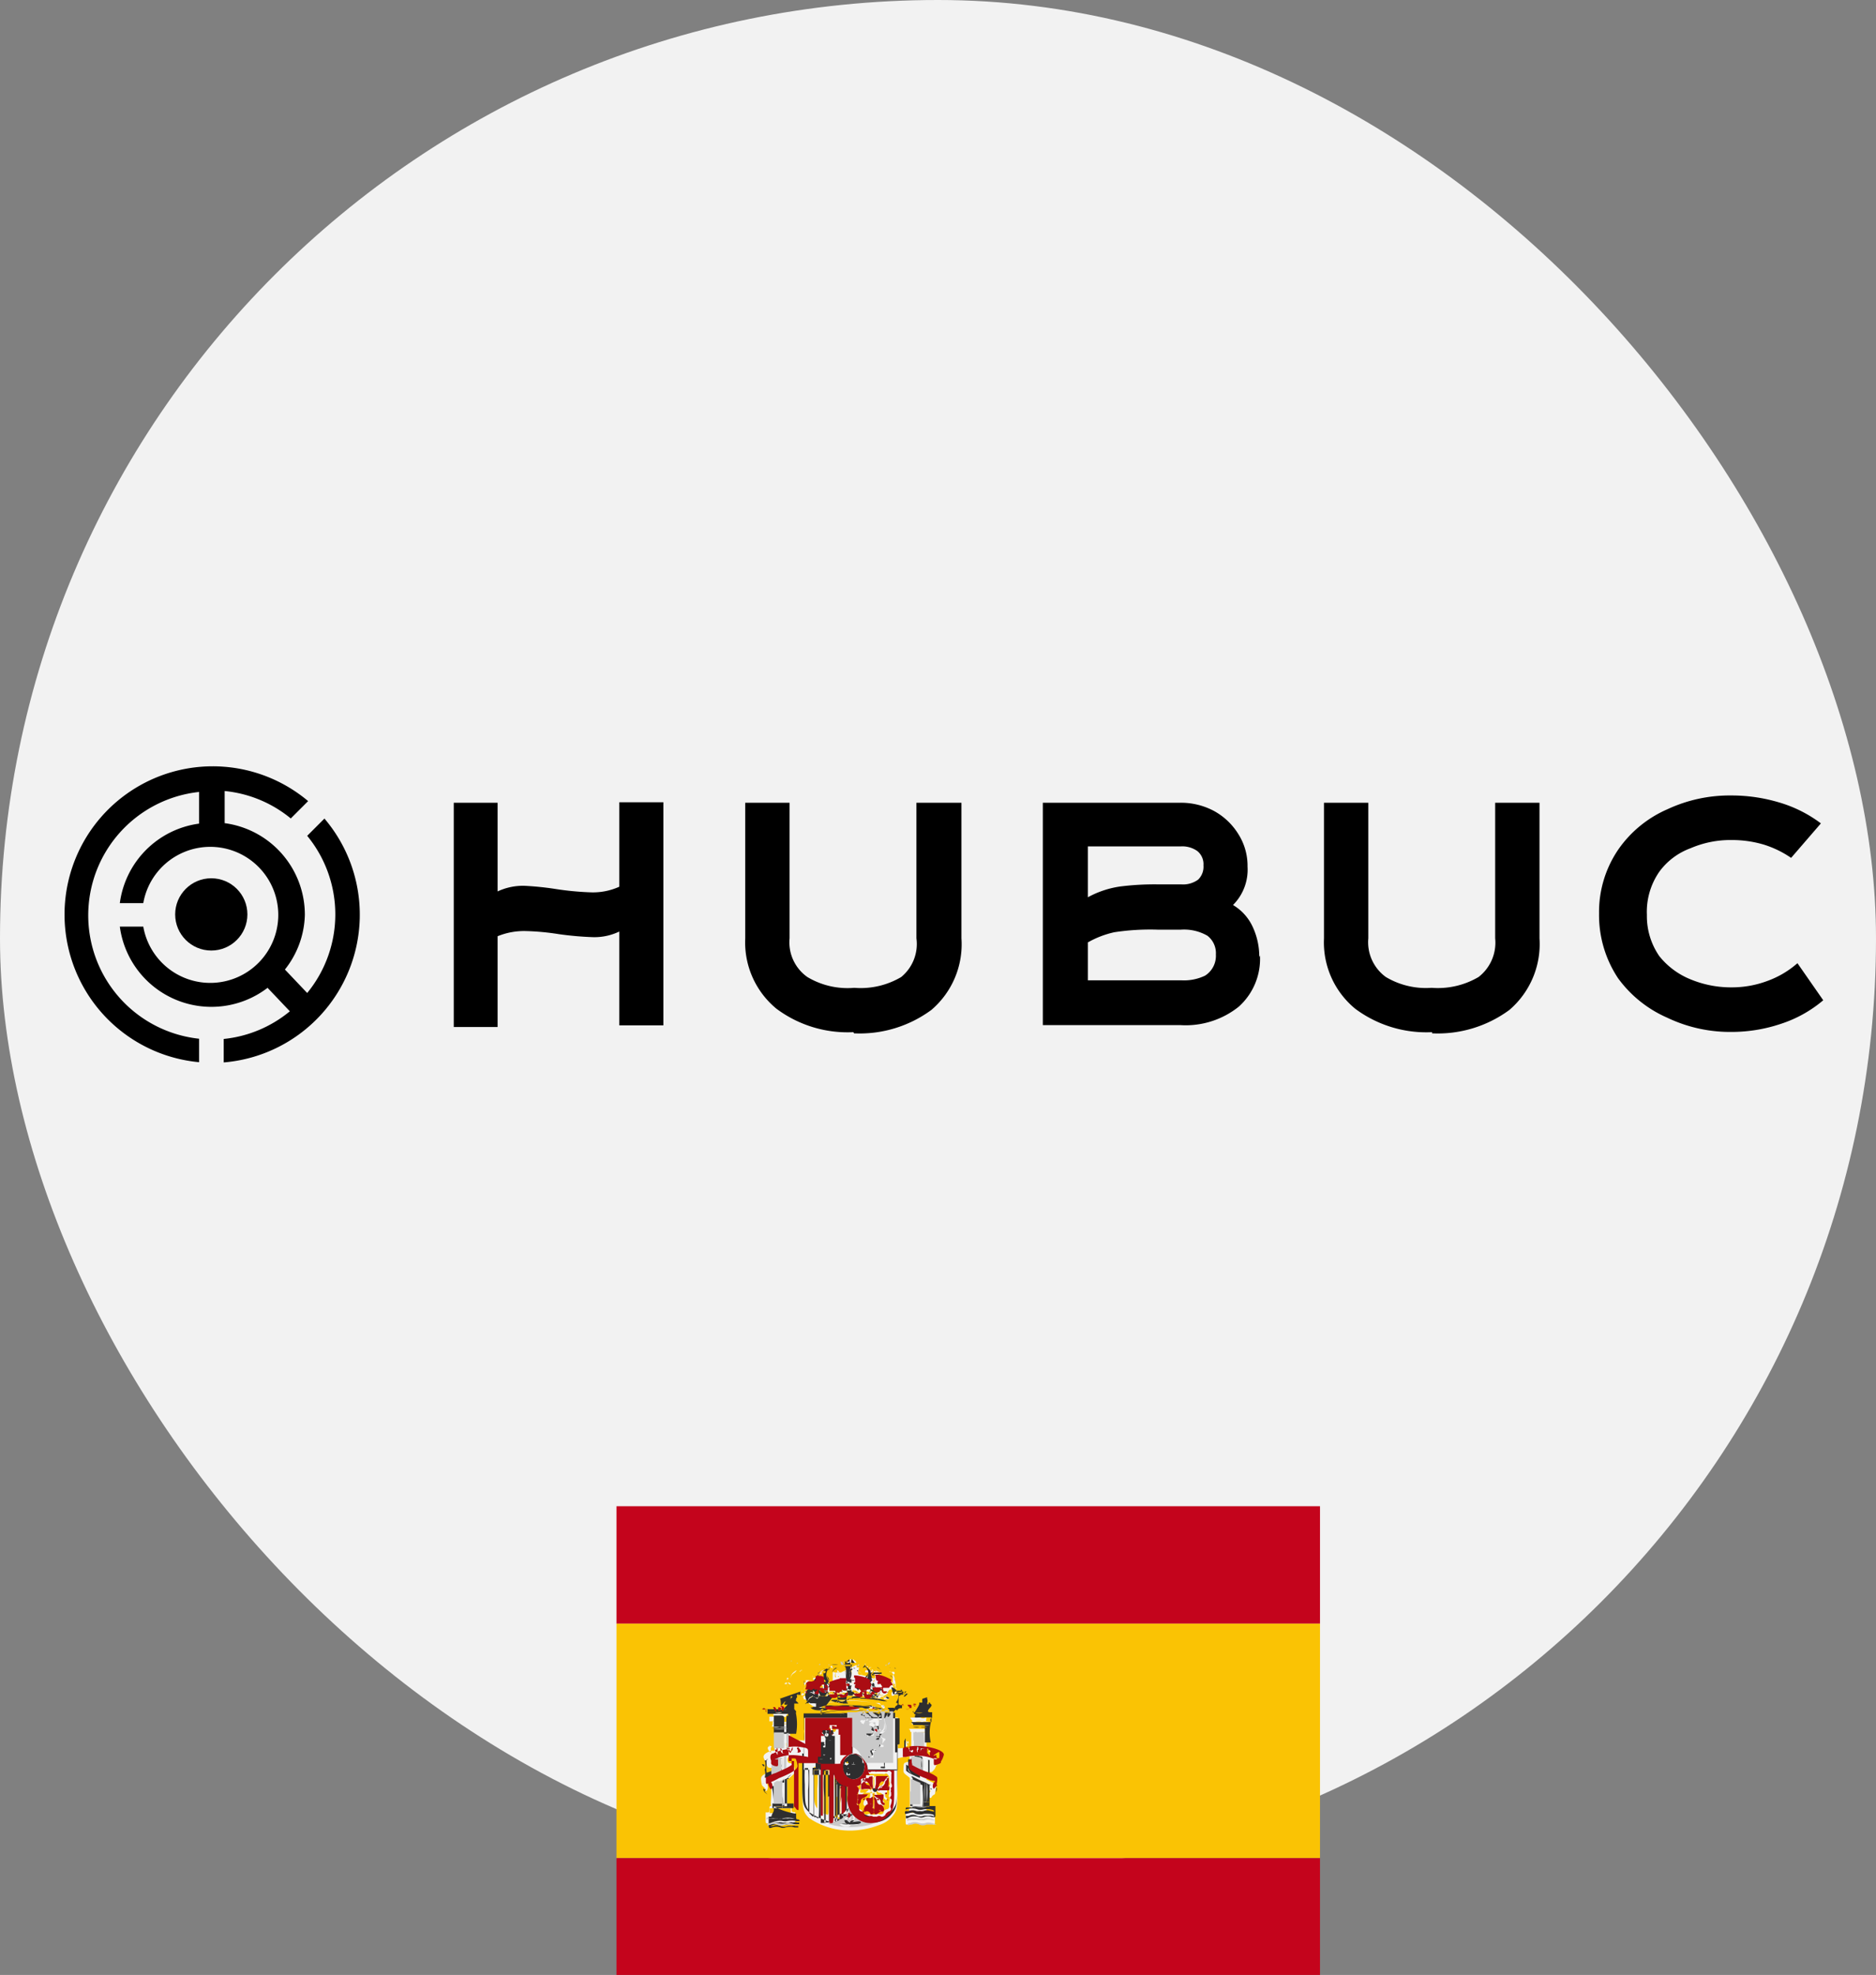 <svg id="Layer_1" data-name="Layer 1" xmlns="http://www.w3.org/2000/svg" viewBox="0 0 80 84.19"><rect x="0" y="0" width="80" height="84.19" fill="#808080" stroke="none"/><defs><style>.cls-1{fill:#f2f2f2;}.cls-2{fill:#fac304;}.cls-2,.cls-3,.cls-4,.cls-5,.cls-6{fill-rule:evenodd;}.cls-3{fill:#c4041c;}.cls-4{fill:#2e2e2f;}.cls-5{fill:#c9c9c9;}.cls-6{fill:#ab0c13;}</style></defs><rect class="cls-1" width="80" height="80" rx="40"/><g id="svgg"><path id="path0" class="cls-2" d="M26.29,74.21v5h30v-10H26.29v5m10-3.4c0,.07,0,.07-.08.08s-.1,0,0-.11.1-.06.09,0m.15,0a.3.3,0,0,1,.07.1v0s-.05,0-.08,0-.07,0-.07-.08,0-.1.08,0m.06.18s0,0,0,0,0,0,0,0a.06.06,0,0,1,0,.1s0,0,0,0,0,0,0,0,0,0,0,0,0,0,.06,0l.07,0s0,0,0,0-.11.31,0,.31a1.82,1.82,0,0,1,.44.11c.2.06.23.06.25,0s0,0,0,0a.24.24,0,0,1-.09.16c0,.05,0,.13,0,.13s0,0,0,0,0,0,0-.07a.38.38,0,0,0-.08-.55s-.06,0,0,0,.05,0,.05,0,0,0,0,0,.06.06,0,.07h-.05l.05,0s.06,0,.06,0,.07,0,.09,0a.17.17,0,0,1,0,.07s0,0,0,0,.07,0,.08,0,0,0,.16,0h0c-.17,0-.21,0-.14.06s0,0,0,0a.08.08,0,0,0,0,.07s0,.06,0,.08,0,.06.13.08a1,1,0,0,1,.48.14c.11.06.11.06.12,0s0,0,0,0a.13.13,0,0,1,0,.08s0,0,0,.11.09.09,0,0,0-.07,0-.14-.06-.54-.26-.54c0,0,0,0,0,0s0,0,0,0,0-.06,0-.06,0,0,0,.08,0,0,0,0,.06,0,.06,0,0,0,.08,0,0,0,0,0,0,0-.05,0,0,0,0,0,0,0,.05,0a.07.07,0,0,1,.06,0s.05.07,0,.1,0,0,0,0,0,0,0,0,0,0,0,0,0,0,0,0,0,0-.06,0-.05,0,0,0,0,0,0,.06,0,0,0,.1a1.55,1.55,0,0,1,0,.15c0,.06,0,.12,0,.12s0,0,0,0,.14,0,.14,0,0,.08-.06,0,0-.08-.06,0,0,.06,0,.06a0,0,0,0,1,0,.09.08.08,0,0,0,0,.07s0,0-.07,0-.12,0-.16.14a.11.11,0,0,1-.06.07l-.11.07-.07.06s0,0,0-.06.09-.13,0,0-.26.1-.3,0,0,0-.05,0a.21.21,0,0,1-.32-.16c0-.08,0-.09,0,0a.22.22,0,0,1-.37.07l-.06-.07-.06.06c-.13.1-.34,0-.34-.12a.07.07,0,0,0,0-.06s0,0,0,.05a.21.21,0,0,1-.36.12l0-.06,0,.06c-.09.15-.39.09-.39-.07s0,0,0,0-.23.25-.31.15-.08,0-.08,0-.15.1-.26,0-.14-.06-.05,0,.24.14.3.06,0,0,.18,0,.13,0,.2-.07l.07-.07.07,0a.31.31,0,0,0,.31,0c.06,0,.06,0,.1,0a.29.29,0,0,0,.32,0c.07,0,.07,0,.11,0a.29.29,0,0,0,.35,0s0,0,.09,0a.31.31,0,0,0,.32,0c.05,0,.05,0,.11,0a.24.24,0,0,0,.25.07.15.15,0,0,1,.15,0s.06,0,.13,0,.11,0,0,0a.73.73,0,0,1-.26,0,6.29,6.29,0,0,0-2.29,0c-.3.07-.31.07-.32.11s0,0,0,0l.22,0,.27-.06a6.48,6.48,0,0,1,1.76,0l.51.1s0,0,0,0-.06,0-.14,0a6.08,6.08,0,0,0-2.44,0c-.12,0-.13.07,0,.07s.07,0,0,.06a.08.08,0,0,0,0,.06s0,0,.12,0a5.5,5.5,0,0,1,2.18,0l.13,0a.09.09,0,0,1,.09.08s0,0,0,0a1.45,1.45,0,0,0-.46-.12,6.35,6.35,0,0,0-1.63,0c-.38.07-.47.1-.43.15s0,0,0,0S35,73.05,35,73s0-.09-.06-.09,0,0,0,0,0,0-.07-.07a.05.05,0,0,1,0,0s0,0-.05,0a.33.33,0,0,1-.13-.09l-.14-.1a.07.07,0,0,1-.06-.06c0-.06-.07-.12-.15-.14s-.08,0-.07,0a.13.13,0,0,0,0-.07c-.05,0,0-.08,0-.08s.05,0,0-.06,0,0,0,0-.09.09-.09,0,.12-.07.13,0,0,0,0,0,0-.06,0-.12a.54.54,0,0,1,0-.15s0-.1,0-.1,0,0,0-.06,0,0,0,0-.08-.08,0-.08.05,0,.05,0,0,0,0,0,0,0,0,0,0-.1,0-.1a.07.07,0,0,1,.06,0s0,0,.05,0,0,0,0,0-.05,0-.05,0a0,0,0,0,1,0,0,.07.07,0,0,1,.06,0s0,0,.07,0a.06.06,0,0,1,.05,0s0,0-.05,0a.37.37,0,0,0-.21.52c0,.07,0,.08,0,.14s0,.08,0,0,0-.06,0-.13,0-.08,0-.08,0,0,0,0,.05,0,.13,0a1.25,1.25,0,0,1,.5-.14c.14,0,.15,0,.1-.07s0,0,0-.07,0,0,0-.07,0,0,0-.07l0,0h-.22c.21,0,.22-.06,0-.07s-.15,0-.16,0,0-.08,0-.07,0,0,0,0,0,0,0,0,.07,0,0-.05,0,0,0,0,0,0,0,0,0,.05,0,.05,0,0,0-.05,0,0,0,0,.08,0,0,.06,0,0,0,.06.07,0,0,0,0,0,0-.05.09,0,.09,0,0,0,0,0,0,0,0,0,0,0,0-.05.09,0,.08,0,0,0,0,0,.07,0,0,0a.37.37,0,0,0-.07.55.11.11,0,0,1,0,.06s0,0,0,0,0,0,0-.09a.27.27,0,0,1-.08-.16s0,0,0,0,.06.09.27,0a3.63,3.63,0,0,1,.45-.11h.08v-.13c0-.1,0-.13,0-.15s0,0,0,0,.05,0,0,0,0,0,0,0,0,0,0,0,0,0,0,0,0,0,0,0,0,0,0-.09,0,0,0-.07,0,0,.16,0a.44.44,0,0,1,.18,0m-.84.08s0,0,.13,0h.14s0,0-.1,0h-.19c-.06,0-.06,0,0,0s0,0,0,0-.06,0,0-.07.05,0,.06,0m.16,0s0,0-.05,0,0,0,0,0,0,0,0,0,.05,0,.05,0m.12,0s-.07,0-.09,0,0,0,.05,0a0,0,0,0,1,0,0M36,71s0,.07,0,.07,0-.06,0-.08,0,0,.06,0m.57,0s0,0-.06,0,0,0,0,0,.06,0,.06,0m.16,0s0,0,0,0-.05,0-.05,0,0,0,.05,0,0,0,0,0m.12,0s0,0,0,0-.07-.06,0-.06,0,0,0,0M37,71s0,.07,0,.07,0,0,0,0,0,0-.13,0-.25,0-.06,0,.15,0,.15,0,0-.09.06,0m-1.51.06s0,0,0,0a0,0,0,0,1,0,0s-.12-.07-.09-.1.07,0,.07,0m1.65,0s-.05.12-.09.1,0,0,0,0,0,0,0,0,0-.1.07,0m-1,0,0,.07a2,2,0,0,0,0,.28c0,.12,0,.24,0,.26s0,.06,0,.09.09,0,0,0,0-.05,0-.08a.86.86,0,0,0,0-.26c0-.23,0-.31.11-.31s.09.08.1.31a1.12,1.12,0,0,0,0,.26s0,0,0,.08,0,.09,0,0,0-.06,0-.16a1.49,1.49,0,0,1,0-.21.72.72,0,0,0-.06-.29v0h-.19m0,.08s0,.25,0,.27,0,0,0,0,0,0,0,0,0,0,0,0,0,0,0,0,0-.24,0-.28-.05,0-.09,0m-.54,0h-.07s0,0,0,0,.05,0,0,0m.22,0h-.07s0,0,0,0,.05,0,0,0m.8,0h-.07s0,0,0,0,0,0,0,0m-1.18,0a.37.37,0,0,0-.23.21c0,.06,0,.07,0,0s.18-.26.28-.26,0,0,0,0m.81,0s0,0,0,0-.1,0-.09,0,.11,0,.11,0m1.15,0c0,.05,0,.05,0,.05s0,0,0-.05,0,0,0,0,.08,0,0,.06,0,0,0,0,.12,0,.08,0,0-.06,0-.06.05.08,0,.1-.27,0-.29,0,0-.08,0-.08,0,0,0,0m-2.77,0a.17.17,0,0,1,0,.05s-.07,0,0-.05.07,0,.07,0m2.47.06c.06.06.09.1.09.13s0,0,0,0a.36.36,0,0,0-.17-.18s0,0,0,0l.11.09m.72-.06c0,.05,0,.09-.06.06s0-.09,0-.09,0,0,0,0m-3.31.06a.05.05,0,0,1,0,0s-.08,0-.06,0,.08,0,.08,0m1.72,0s-.05.07-.07,0a.05.05,0,0,1,0-.08s0,0,0,0m-1.5,0h-.07s0,0,0,0,.06,0,0,0m3,0h-.07s0,0,0,0,0,0,0,0m-3,.07-.09,0s-.07,0,0,0,.15,0,.13,0m3.13,0c.05,0,0,0-.07,0s0,0,0,0l.08,0m-3.33,0-.08.06a.29.29,0,0,0-.14.22c0,.08,0,.09,0,0a.36.36,0,0,1,.14-.27c.09-.07.16-.11.1-.05m3.48,0c.09.06.15.15.13.17s0,0,0,0-.1-.13-.18-.19-.05,0,0,0l.1.06m-1.85,0s-.06.22,0,.23,0,0,0-.1a0,0,0,0,1,0-.06,0,0,0,0,0,0,0s0,0,0,0m-1,.07a.24.24,0,0,0,0,.1s0,0,0,0,0-.07,0-.09,0,0,0,0,0,0,0,.07m1.15,0s0,0,0,0a.05.05,0,0,1,0,0s0,0,0,0,0-.07-.06,0m1,0a.37.37,0,0,1,0,.09s0,0,0,0a.07.07,0,0,0,0-.07s0,0,0,0,0,0,0,0,0,0,0,0m-3.16.11s0,0,0,0,0,0,0-.07.06,0,.07,0m4.23,0s0,.07-.05.07,0-.06,0-.09,0,0,.06,0m-2.08,0s0,0,0,.06,0,0,0-.07,0,0,0,0m1.86.13s0,0,0,0,0-.06,0,0v.08m-3,0,0,0s0,0,0,0-.07,0-.06,0m2.06,0s0,0,0,0,0,0,0,0,0,0,0,0m-3.06.08a.34.34,0,0,1,0,.11s0,0,0-.1,0-.14,0,0m4.13.07s0,0,0-.06,0-.09,0-.06v.12m-4.17-.1s0,0-.05,0-.07,0,0-.06a0,0,0,0,1,.07,0m4.3,0s0,0,0,0-.08,0,0-.06.08,0,.08,0m-2.22,0a.11.11,0,0,0,0,.06.07.07,0,0,1,0,0s0,0,0,.11.18.07.2,0,0-.14,0-.12,0,0-.06-.06,0-.08-.07,0m-2.08.12s0,.06-.08,0,0-.06,0-.06,0,0,0,0m4.29,0s0,.06-.06,0,0,0,0,0,.06,0,.09,0m-3.18,0s0,0,0,.06,0,0,0,0,0,0,0,.06.17.07.2,0,0-.05,0,0,0,0-.06,0,0-.06-.07,0m1.92,0a.09.09,0,0,1-.06,0s0,0,0,.06,0,.07,0,.07h.08s0,0,.07,0,0-.06,0-.06,0,0,0-.06,0-.08-.08,0m-1.19.1s0,0-.06,0-.06,0-.06,0l.06,0,.06,0s.08,0,.13,0a.09.09,0,0,0,0-.15L36,72s0,0,0,0m.43,0c-.13.06-.08.19.07.19s0,0,0,0,0,0,.05,0,.1-.06,0-.08a.18.18,0,0,1-.07-.05s0,0-.11,0m-.94.06c-.06,0-.06,0,0,.12s.14.08.14,0,0,0,0-.05.05,0,0-.07l-.07,0s0,0-.07,0m1.47,0s0,0,0,0-.08,0,0,.07.06,0,.06.05.12,0,.14,0,0-.09-.07-.12-.05,0-.05,0m1.28,0s-.09,0-.17,0-.08.07-.07.13.06.06.12,0a.12.12,0,0,1,.1,0c.05,0,.08,0,0-.07a0,0,0,0,1,0,0,0,0,0,0,0,0,0s0,0,0,0m-3.16.07c-.07.07-.07.08,0,.08l.07,0s0,0,.06,0,.06-.17-.06-.16l-.07.06m2.23,0a.05.05,0,0,0,0,0s0,0,0,.06,0,0,0,0,.07,0,.07,0l.06,0c.07,0,.07,0,0-.08s-.08-.06-.15,0m-3,0a0,0,0,0,0,0,.09.18.18,0,0,1,.11,0c.07.06.12,0,.12,0s-.08-.16-.08-.11,0,0,0,0a.2.2,0,0,0-.13,0m.34.11c-.11.07-.08.14.07.14s.08,0,.08,0,0-.05,0-.07l.05,0h-.07l-.09,0s0,0-.08,0m3.19,0-.08,0h-.07l0,0a.1.1,0,0,1,.05.07s.15,0,.19,0,0-.08-.06-.12-.07,0-.07,0m-4.49.41c0,.06,0,.07.1.08s.11,0,0,.11-.07.09-.06.09.16-.15.16-.17.06,0,.12,0,.09.12,0,.23a.29.29,0,0,0-.08.11s0,0,0,0,0,0,0,0a.14.14,0,0,0,.11,0,1.53,1.53,0,0,1-.36,0h-.45v.2h.88s0,0,0,0,0,0,0,0a.09.09,0,0,1,0,0s0,0,0,0a0,0,0,0,1,0,.09s0,.08,0,.37v.35h.09l.28,0,.25,0h0V73.21H36l-.2,0-.35,0a1.36,1.36,0,0,0-.27,0c-.2,0,0-.09.48-.15a8.55,8.55,0,0,1,1.24,0c.61.09.67.12.39.16l-.24,0-.28,0c-.15,0,0,0,.64,0l.88,0a6,6,0,0,1,0,.66v.65h0a2,2,0,0,1,.39,0c.2,0,.18,0,.18-.37v-.33h.24c-.36,0-.3,0,.09,0a1.29,1.29,0,0,0,.35,0s-.11,0-.36,0-.36,0-.36,0l0,0s0-.13-.09-.13,0,0,0,0h.87v-.2h-.44a2.53,2.53,0,0,1-.39,0c.14,0,.16,0,.13,0a.13.13,0,0,1,0-.07s0,0,0-.06-.11-.12-.07-.15a.07.07,0,0,0,0,0s0,0,0,0c.21,0,.33-.05.29-.07s0,0,0,0,0,0,0,0,0,0,0-.07l0,0s0,0,0,0,.06,0,0,0a0,0,0,0,0,0,0,.08.08,0,0,1,0,.07s0,0,.13.07.21,0,.24,0,0,.08,0,.15-.14.2,0,.2h.08v.12c0,.09,0,.12,0,.12a.09.09,0,0,0-.06.14s0,0,0,.07,0,.07,0,.42v.4l.06,0,.13,0c.27.1.33.2.23.41l-.06.14s-.1.14-.15.15l-.13,0-.08,0v.32l.18.09c.24.11.25.13.21.34s0,.18-.11.24a.29.29,0,0,0-.08.11s0,0-.07,0a.24.24,0,0,1,0-.23l.05-.07-.07,0-.1,0a3.9,3.9,0,0,0,0,.9s0,0,0,0a1.54,1.54,0,0,1-.74,0s0,0,0,0a2.73,2.73,0,0,0,.7,0,1.3,1.3,0,0,0-.34,0h-.34V75.79l-.1-.08c-.18-.14-.18-.14-.17-.34s0-.22.17-.26l.09,0V75c0-.11,0-.11,0-.12a2.43,2.43,0,0,0-.52.08h0v1c0,1.08,0,1.15-.13,1.35a1.15,1.15,0,0,1-.57.46,3.73,3.73,0,0,1-.92.24,3.11,3.11,0,0,1-2.15-.51c-.27-.27-.3-.41-.28-1.61a3.86,3.86,0,0,0,0-.9,2.61,2.61,0,0,0-.57-.09c-.09,0-.09.23,0,.25s.22.05.23.28l0,.17-.09.08a.83.83,0,0,1-.16.13l-.06,0V77h-.33A1.37,1.37,0,0,0,33,77a2.81,2.81,0,0,0,.71,0s0,0,0,0,0,0-.34,0-.35,0-.37,0,0,0,.34,0,.37,0,.36,0,0,0,0,0l.06,0s0,0,0,.12,0,.11.08.13h.07v.25c0,.28,0,.28-.16.22a.62.62,0,0,0-.38,0,.28.28,0,0,1-.22,0,.5.5,0,0,0-.34,0c-.16,0-.16.06-.16-.22v-.24l.08,0c.07,0,.07,0,.08-.13s0-.12.06-.15,0,0,0-.08,0-.07,0-.08a5.3,5.3,0,0,0,0-.89.36.36,0,0,0-.15.06s0,0,0,.08a.25.25,0,0,1,0,.22c0,.06-.08.08-.08,0a.2.2,0,0,0-.07-.11c-.08-.07-.09-.08-.11-.25s0-.23.22-.34L33,75.7v-.17c0-.14,0-.16,0-.17l-.13,0c-.11,0-.14,0-.2-.2l-.09-.19c-.06-.12,0-.23.32-.34l.13,0v-.4a1.35,1.35,0,0,0,0-.41s0-.07,0-.1,0-.12-.08-.12,0,0,0-.12v-.12h.08c.09,0,.15,0,.09-.07s0,0,0,0a.26.26,0,0,0-.06-.08c-.17-.12-.07-.27.2-.3.09,0,.12,0,.13,0s0-.07,0-.1,0,0,.06.07m2.64,0a.07.07,0,0,1,0,.05s0,0,0-.1.07,0,.07,0m.48,0c0,.06,0,.08-.18.08s-.2,0-.18-.07.34,0,.36,0m.2,0s0,0,0,0a0,0,0,0,1,0-.08.05.05,0,0,1,.08,0m-.9,0c0,.05,0,.07-.16.08s-.13,0-.13,0,0-.06.19-.07.09,0,.1,0m1.31,0c.06,0,0,.08-.13.07s-.16,0-.14-.08.24,0,.27,0m-1.75.07s-.09,0-.09,0a.05.05,0,0,1,0,0s.07,0,.06,0m-2,0s0,.06,0,.06,0,0,0,0,0,0,0,0m4,0s0,0-.05,0a0,0,0,0,1,0,0s0,0,.05,0,0,0,0,0m-4.26,0s0,0,0,.05h0s0,0,.06,0,0,0,0,0a.41.41,0,0,0-.16-.16s0,0,0,0m4.54,0a.11.11,0,0,0,0,0c0,.05-.07.08-.12,0s-.07-.08,0-.09h.08a0,0,0,0,1,0,0m1.64,0a.06.06,0,0,0,0,0s0,0,0,0,0,0,0,0m-1.71.28-.08,0s0,0,0,0,.12,0,.07,0m-4.37,0s0,0,.05,0,0,0,0,0,0,0,0,0l-.05,0m.2,0,0,0s.05,0,.05,0,0,0-.05,0h0m1.85,0s.06,0,0,0h-.1c-.07,0,0,0,.09,0m2.21.38s0,0,0,0h0s0,.07,0,.06,0-.09-.07-.09,0,0,0,0m-4.29,0a2.16,2.16,0,0,0,.36,0h-.36m2,0s.06,0,.13,0,.13,0,.13,0-.06,0-.13,0-.13,0-.13,0m3.94,0a2,2,0,0,0,.35,0h-.35m-1.55,0s0,.05,0,.08.08,0,.08,0a0,0,0,0,0,0,0,.09.09,0,0,1,0,0s0,0,0,0m-4.55,0a1.11,1.11,0,0,0,.3,0,1,1,0,0,0,.3,0,1,1,0,0,0-.3,0,1.11,1.11,0,0,0-.3,0m2.17,0,.12,0a.25.25,0,0,0,.12,0s0,0-.12,0-.13,0-.12,0m3.8,0a1.11,1.11,0,0,0,.3,0,1,1,0,0,0,.3,0,1,1,0,0,0-.3,0,1.11,1.11,0,0,0-.3,0m-6,.08a3.07,3.07,0,0,0,.7,0s-.13,0-.35,0-.35,0-.35,0m1.93.06s.23,0,.23,0,0,0,0,0a0,0,0,0,1-.06,0s0,0-.05,0,0,0,0,0-.06,0,0,0m.57,0s0,0,.12,0,.12,0,.12,0,0,0,0,0a0,0,0,0,0,0,0s0,0-.07,0,0,0,0,0,0,0-.06,0,0,0,0,0m-2.35,0h.22c.06,0,0,0-.12,0s-.16,0-.1,0m2.13,0s0,0,.05,0,0,0,0,0,0,0,0,0-.05,0-.05,0m-.3,0a.28.28,0,0,0,.13,0H35c-.07,0-.1,0-.06,0m.57,0a.28.28,0,0,0,.13,0s0,0-.06,0H35.5m-.24.1a.08.08,0,0,0,.07,0s0,0,0,0,0,0,0,0m-.45.07s0,0,0,0,0,0,0,0l0,0s0,0,0,0m.12,0c0,.08,0,.11.08.11s.06,0,.06-.08,0-.08-.07-.08-.07,0-.07,0m.17,0s0,0,0,0,0,0,0,0l0,0,0,0m.12,0a.09.09,0,0,0,.07.13c.06,0,.06,0,.06-.08s-.11-.12-.13,0m.17,0s0,0,0,0,0,0,0,0,0,0-.07,0m.11,0c0,.06,0,.12.06.12s.11-.08.08-.14-.13,0-.14,0m.18,0s0,0,0,0,.05,0,0,0l0,0,0,0m-.87.15s0,0,0,0,0,0,0,0,0,0,0,0,0,0,0,0m.29,0s0,0,0,0a0,0,0,0,0,0,0s-.06,0-.09,0m.28,0s0,0,0,0a0,0,0,0,0,0,0s-.06,0-.09,0m.28,0s0,0,.08,0,0,0,0,0l-.05,0m-.79.08s0,0,.06,0,.06,0,.06,0l-.06,0-.06,0m.16,0s0,0,0,0,0,0,0,0,0,0,0,0,0,0,0,0m.12,0s0,0,.06,0,.06,0,.06,0l-.06,0-.06,0m.15,0s0,0,.05,0,.06,0,.06,0,0,0,0,0l-.06,0m.15,0s0,0,0,0,0,0,0,0,0,0,0,0,0,0,0,0m.13,0s0,0,.05,0,.06,0,.06,0,0,0,0,0l-.06,0m-.63.08s0,0,.06,0l.06,0s0,0-.06,0-.06,0-.06,0m.14,0s0,0,0,0,0,0,0,0,0,0,0,0,0,0,0,0m.14,0,.06,0s.06,0,.05,0a.08.08,0,0,0-.06,0s-.05,0-.05,0m.14,0s0,0,.05,0,0,0,0,0,0,0,0,0-.05,0-.05,0m.14,0s0,0,.05,0,0,0,0,0,0,0,0,0-.05,0-.05,0m-.63,0a0,0,0,0,0,0,0,.05.05,0,0,0,0,0s0-.05-.06,0m.28,0s0,0,.05,0,.06,0,.06,0-.09,0-.11,0m.14,0s0,0,.06,0,0,0,0,0-.09,0-.11,0m.33,0s0,0,0,0a0,0,0,0,0,0,0s0,0-.06,0m-.4.09s0,0,.06,0,.06,0,.05,0a.08.08,0,0,0-.06,0s-.05,0-.05,0m-.08.08.06,0,.06,0s0,0-.06,0-.06,0-.06,0m.14,0,.06,0s.06,0,.06,0,0,0-.06,0-.06,0-.06,0m-1.71.08a.93.93,0,0,0,0,.1s0,0-.08-.06-.1-.11-.1-.06.12.21.15.21a.44.44,0,0,0,.07-.12c0-.13,0-.19,0-.07m5.27,0c0,.15,0,.17.09.17s.07,0,0,0,0,0-.06-.12-.05-.16-.07,0m-5.1,0s0,.08,0,.11.07.1,0,.1a.07.07,0,0,1-.06,0s0,0,0,0,.09,0,.14,0,.07-.09,0-.14-.06-.05-.05-.07,0,0,0,0m5,0a.05.05,0,0,0,0,0,.15.15,0,0,1,0,.08l0,0,0-.06s0-.08,0-.09,0,0,0,0,0,0,0,.13.11.13.16,0,0-.16,0-.12m.38,0s0,0,0,.12,0,.12,0,.12,0,0,0-.07,0-.15.07-.15,0,0,0,0l-.11,0c-.08,0-.1,0-.06,0m-3.87,0s0,0,.06,0,.06,0,.06,0,0,0-.06,0-.06,0-.06,0m-2.09.09c0,.15,0,.16.15.13s.05,0,0,0-.06,0-.07-.11-.09-.13-.07,0m6.21,0c0,.12,0,.16,0,.16s0,0,0,0,0-.05.06,0,0,.06.05.06,0-.05,0-.07,0-.07,0-.07a.05.05,0,0,0,0-.09s-.07,0-.06,0,0,0,0,0,0,0,0,0l0-.06s0,0,0,0,0,0-.06.08m-6.42,0a.05.05,0,0,0,0,0s0,.09,0,.09,0,0,0,0,0-.07-.07,0,.07.23.11.23,0,0,0-.06,0,0,0-.09.07-.1,0-.12-.07,0-.07,0m2,0s0,0,.06,0H35l0,0s-.06,0-.07,0m.28,0s0,0,.05,0,.06,0,.06,0-.08,0-.11,0m.14,0s0,0,.05,0,.06,0,.06,0-.08,0-.11,0m.31,0,0,0h.06c.05,0,.07,0,.07,0s0,0-.08,0m-.66.07s.09,0,.11,0,0,0,0,0l-.06,0s0,0,0,0m.18,0c-.05,0,0,0,0,0a0,0,0,0,0,0,0s0,0-.06,0m.11,0s0,0,0,0,.07,0,0,0a0,0,0,0,0,0,0m.14,0v0s.09,0,.09,0-.07,0-.09,0m.14,0s0,0,0,0a0,0,0,0,0,0,0s-.07,0-.09,0m4.18.08a.36.36,0,0,0-.12.09s0,0,.05,0,0,0,0,0,0,0,0,0,.08,0,.08,0,0,.07,0,.06,0,0,0,0a.12.12,0,0,1,0,.07c0,.07.06.06.07,0s0-.24-.13-.14m-4.82,0s0,0,0,0,.06,0,0,0,0,0,0,0,0,0,0,0m.15,0s0,0,0,0,0,0,0,0,0,0,0,0,0,0,0,0m.21,0a.05.05,0,0,0,.09,0s0,0,0,0-.05,0,0,0m.21,0s0,0,0,0,0,0,0,0,0,0,0,0,0,0,0,0m.13,0s0,0,.05,0l.06,0s0,0,0,0,0,0-.06,0m-.4,0a0,0,0,0,0,0,0s0,0,0,0,0-.05,0,0m.17,0a0,0,0,0,0,0,0s0,0,0,0,0,0,0,0,0,0,0,0m-.56,0s0,0,.06,0,.06,0,.06,0,0,0-.06,0-.06,0-.06,0m.16,0s0,0,0,0l.06,0s0,0-.05,0-.06,0-.06,0m.48,0s0,0,0,0,.06,0,0,0,0,0,0,0m.08,0s0,0,.05,0,0,0,0,0,0,0,0,0-.05,0-.05,0m.14,0s0,0,.06,0,.06,0,.06,0,0,0-.06,0-.06,0-.06,0m-.56,0s0,0,0,0,0,0,0,0a0,0,0,0,0,0,0m-.35,0s0,0,0,0,.06,0,.06,0-.09,0-.11,0m.14,0s0,0,0,0S35,75,35,75s-.09,0-.11,0m.73,0s0,0,0,0,0,0,0,0,0,0,0,0h-.06m.12,0s0,0,0,0,0,0,0,0,0,0,0,0,0,0,0,0M32.89,75l0,0,0,0s0,0,0,0,0,0,0,0m2.22,0s0,.07,0,.07,0,0,0-.07,0-.07,0-.07,0,0,0,.07m.3,0s0,.08,0,.08,0-.13,0-.14,0,0,0,.06m4.17,0,0,0s0,0,0,0,0,0,0,0,0,0,0,0M34.8,75s0,0,.05,0,.06,0,.06,0,0,0,0,0,0,0-.06,0M35,75s0,0,.06,0,.06,0,.06,0,0,0-.06,0S35,75,35,75m.54,0s0,0,.06,0,.06,0,.06,0,0,0-.06,0-.06,0-.06,0m.16,0s0,0,0,0,0,0,0,0,0,0,0,0,0,0,0,0m-.92.08s0,0,.06,0,.06,0,.06,0,0,0-.06,0-.06,0-.06,0m.14,0s0,0,.06,0,.06,0,.06,0,0,0-.06,0-.06,0-.06,0m.62,0s0,0,0,0,0,0,0,0,0,0,0,0,0,0,0,0m.08,0s0,0,.06,0,.06,0,.06,0,0,0-.06,0-.06,0-.06,0m.47,0v.09s0,0,0,0a.06.06,0,0,0-.06,0s0,0,0,0a.08.08,0,0,1,.06,0s0,0,.05,0,.06,0,.08,0,0-.07,0-.06,0,0,0,0,0-.13,0-.13,0,0,0,0m.43,0a.19.19,0,0,0,0,.11c0,.06,0,.06,0,0s-.07,0-.07,0,0,0,0,0a.08.08,0,0,1,.06,0s0,0,.05,0a.15.15,0,0,1,.08,0s0,0,0,0,0,0,0,0,0,0,0,0a.15.15,0,0,0,0-.09l0,0,0,0m-.43.32s0,.05.05,0,0,0,0,0l0,0m.43,0s0,0,.05,0,0,0,0,0,0,0,0,0m-2.16,0a6.71,6.71,0,0,0,0,.7c0,.77,0,.88.14,1.07l0,.08v-.92a5.52,5.52,0,0,0,0-.93s-.15,0-.16,0m.43,0s0,.48,0,1v1l.08,0c.15.08.14.17.13-1,0-.59,0-1.08,0-1.09s-.15,0-.18,0m.46,0a6.53,6.53,0,0,0,0,1.12v1.12h.2V75.47H35.2m1.06,0a.2.2,0,0,0,0,.09s0,0,0,0a.05.05,0,0,0-.05,0,0,0,0,0,0,0,0,.13.13,0,0,1,.07,0s0,0,.07,0,0,0,.06,0,0,0,0,0,0,0,0,0,0,0,0-.07,0-.13-.05-.07m-.63,1.13v1l0,0a.3.3,0,0,0,.1,0l0,0V76l-.06-.09a.75.75,0,0,1-.1-.2c0-.09,0-.06,0,.92m1.3-.95s0,0,0,0,0,0,0,0a.07.07,0,0,0-.06,0s.17,0,.19,0,.08,0,.14,0,.06.08,0,.1,0,0,0,.11,0,.09,0,.1,0,0,0,.13,0,.12.06.13a.1.1,0,1,1-.11,0s0,0,0-.12-.07-.09-.06-.13S37,76,37,76s-.05,0-.08,0-.14,0-.06,0a.09.09,0,0,1,0,.09c0,.05.1.2.13.16s.2.13.2.17-.1,0-.11,0,0,0-.11,0-.1,0-.11,0-.12,0-.16,0,0-.18,0-.19,0,0,0-.1,0-.1-.07,0,0,.08-.06,0-.07,0-.07,0a.05.05,0,0,0,0,0s0,.13,0,.2l0,.06,0,.06c.06.07.06.13,0,.15s0,.19,0,.21.09.12.06.18a.11.11,0,0,0,.1.14.17.17,0,0,1,.13.14s.15.12.19.08a.14.14,0,0,1,.17,0,.15.15,0,0,0,.09,0,.15.15,0,0,0,.08,0,.16.16,0,0,1,.18,0s.17,0,.18-.09.09-.13.13-.13a.12.12,0,0,0,.11-.13c0-.08,0-.18,0-.19s.05-.19,0-.21,0-.08,0-.14a.2.2,0,0,0,0-.08.15.15,0,0,0,0-.06.12.12,0,0,1,0-.11.11.11,0,0,1,0-.1c.06,0,0-.2,0-.2s0,0,0-.09,0-.09,0-.09,0,0,0,0-.11-.19-.18-.11a.15.15,0,0,1-.1,0s-.06,0-.06,0,0,0-.1,0-.11,0-.12,0,0,0-.06,0a.08.08,0,0,1-.07,0,.12.12,0,0,0-.08,0,.16.16,0,0,0-.09,0,.11.11,0,0,1-.07,0,.06.06,0,0,1-.06,0s-.13,0-.13,0m.72.06s0,0,0,0-.05,0-.05,0,0,0,.05,0l0,0m-1.41.06h.09s0,0,0,0-.07,0,0,0m1.25,0s.19,0,.21,0,0,0,.08,0h.07l-.11.12c-.07.08-.11.11-.13.11s-.17.1-.15.16-.09.18-.14.18,0-.22,0-.23,0,0,0-.1,0-.09,0-.11-.05,0,0-.1.14,0,.15,0m-1.23,0s0,0,0,0a0,0,0,0,0,0-.05s0,0,0,0m1.65.08s0,.07,0,.07,0,0,0,.1,0,.11,0,.12,0,.14,0,.19-.14,0-.16,0,0,0-.11,0-.1,0-.11,0-.1,0-.1,0,.16-.18.2-.17.14-.1.12-.16,0-.06.09-.14.11-.11.11,0m-.6.09s0,0,0,0,0,0,0,0,0,0,0,0a0,0,0,0,1,0,0m.66.09s0,.07,0,0,0-.08,0-.08,0,0,0,0m-1,0a.08.08,0,0,0,0,0s0,0,0,0h0s0,0,0,0,0,0,0,0h0m.64,0s-.06.07-.08.06,0-.08.05-.08,0,0,0,0m-1.56.63v.58l0-.06a.46.46,0,0,0,.07-.14.58.58,0,0,1,.05-.11,3.77,3.77,0,0,0,0-.82l-.11,0h-.07v.59m.58-.28s0,.06-.07,0a0,0,0,0,1,0-.07,0,0,0,0,1,0,0m.35,0s0,0,0,0-.08,0-.05,0,.09,0,.1,0m.65,0s0,0,0,0-.07,0,0,0,.09,0,.09,0m.33,0s0,.08-.06.05a0,0,0,0,1,0-.07l0,0m-1.13.09s0,0,.1,0,.1,0,.11,0,.11,0,.11,0a.44.44,0,0,1-.18.15c-.05,0-.15.1-.13.14s-.08.18-.14.17a.06.06,0,0,1,0-.11s0-.21,0-.21,0-.08,0-.12.17,0,.17,0m.64,0s0,0,.12,0,.1,0,.1,0,.11,0,.16,0,.05.12,0,.12-.07.18,0,.21,0,.11,0,.11-.15-.1-.13-.16-.09-.17-.14-.15-.17-.12-.17-.15.09,0,.1,0m-.24.19c0,.12,0,.14,0,.15s0,0,0,.1,0,.1,0,.11.06.21,0,.25-.11,0-.11,0-.16-.14-.19-.11-.09,0-.09-.09.11-.23.16-.2.14-.09.13-.14,0-.07,0-.12.1-.09.1.07m.15-.07s.06.08.05.11.09.17.14.15.15.11.16.2-.06.13-.1.09-.18.06-.18.1-.09.06-.13,0,0-.23,0-.24,0,0,0-.11,0-.09,0-.1,0,0,0-.15,0-.16.09-.07m-.76.12s0,.06-.06,0v0s.06,0,.06,0m1.33,0s0,.07,0,0,0-.08,0-.08,0,0,0,.05m-.95,0s0,.09-.07.07,0,0,0,0,0,0,.07,0m.59.07s0,0,0,0,0-.08,0,0,0,0,0,.06M37.3,77s0,0,0,0a.06.06,0,0,1,0-.06s0,0,0,0a0,0,0,0,1,0,.05m1.6.1s0,0,.36,0a1.22,1.22,0,0,0,.35,0s0,0,.07,0l0,0H38.8v.19h.93l.08,0h.06v.25c0,.28,0,.27-.15.22a.5.5,0,0,0-.34,0,.28.28,0,0,1-.22,0,.62.62,0,0,0-.38,0c-.17.06-.16.06-.16-.22v-.25h.15v-.12c0-.11,0-.12,0-.14s.05,0,.05,0a0,0,0,0,1,0,0v0m-6,.17v.1h.9v-.2h-.9v.1m4.14,0s0,0,0,0a.06.06,0,0,1-.08,0s.05,0,.08,0m.66,0a.05.05,0,0,1-.09,0s0,0,0,0,.08,0,.08,0" transform="translate(0 0)"/><path id="path1" class="cls-3" d="M26.29,66.72v2.49h30v-5H26.29v2.5m0,15v2.5h30v-5H26.29v2.49" transform="translate(0 0)"/><path id="path2" class="cls-4" d="M36.15,70.78c-.09.08-.08.12,0,.11s.08,0,.08-.08,0-.1-.09,0m.16,0c0,.08,0,.08.07.08s.07,0,.08,0v0s-.11-.16-.14-.16a.38.38,0,0,0,0,.08m-.2.17s0,0,0,0,0,0,0,0,0,0,0,0,0,0-.07,0,0,0,0,0a.08.08,0,0,0,0,0s0,0,0,0,0,0,0,0,0,0,0,0,0,0,0,0,.05.06,0,0,0,0,0,0,0,0,0,.15,0,.13,0,.14,0,0,0,0,0,0,0,.09,0,.08,0,.07a1.27,1.27,0,0,0,0-.24,2,2,0,0,1,0-.29l0-.07h.19v0a.79.79,0,0,1,.06.32c0,.1,0,.12,0,.1s0,0,0,0,0-.26.06-.29.06,0,0,0l-.07,0s0,0-.06,0,0,0,0,0,0,0,0,0,0,0,0,0a.05.05,0,0,0,0,0s0,0,0,0-.06,0-.06,0,0,0,0,0,0,0,0,0,0,0,0,0,0,0-.16,0-.18,0-.16,0m-.66.07s0,.06,0,.06,0,0,0,0,0,0,0,0,0,0,0,0,0,0,0,0,0,0,0,0,0,0,0,0m1.61,0a0,0,0,0,0,0,0s0,0,0,0,0,0,0,0,.11,0,.11-.07,0,0,0,0l0,0a0,0,0,0,1,0-.06s0,0,0,0a0,0,0,0,0,0,0m-1.46,0s0,0,0,0h.2c.06,0,.11,0,.1,0a.66.66,0,0,0-.28,0m1.19,0H37s0,0,0,0,0,0,0,0h-.15m-.58.06s0,.08-.05.27a.86.86,0,0,1,0,.26s0,0,0,.08,0,.06,0,.07l-.07,0a.28.28,0,0,0-.06-.06.28.28,0,0,0,.05.08s0,.06,0,.07,0,0,0,0,0,0,0,0a0,0,0,0,1,0,0s0,0,0,0,.06-.1.09,0,0,.07.06.06,0,0,0,.12-.16,0-.2,0l0-.05v.11l-.07,0C36,72,36,72,36,72s0,0-.06.06-.09.06,0,.09.08,0,0,0,0-.06,0-.08.06,0,.06,0,0,0,0,0l.09,0a.09.09,0,0,1,0,.16l0,0h0c.07,0,.08,0,.08,0s-.3.24-.34.08a.05.05,0,0,0-.05,0s0,0,0,0,0,0,0,0,0,0,0,0-.1,0-.06.1-.07.16-.16.16-.06,0,0,0a.19.19,0,0,0,.19-.09l0-.06,0,.06a.22.22,0,0,0,.3,0c.07-.06.08-.17,0-.21s0-.11.06-.11.09.07,0,.12l-.05,0h.05a.21.21,0,0,1,.13,0c.09,0,.13,0,.13,0a.08.08,0,0,1,0-.05c.08,0,.08-.08,0-.11s-.06,0-.06-.06,0,0-.15,0,0,0,0-.1,0-.07,0-.07,0,0,0-.08l.05-.06s0,0-.06,0l-.07,0s0,0,0-.07,0-.05,0-.08a1.12,1.12,0,0,1,0-.26c0-.23,0-.31-.1-.31l-.06,0m1,0s0,0-.05,0,0,0,0,0a.38.38,0,0,1,.08.55s0,0,0,.07,0,0,0,0-.06-.08,0-.14.08-.15.06-.17,0,0,0,0a.22.22,0,0,1-.06.1c-.07.08-.07.08,0,.16s0,.14,0,.13,0,0,0,.07v.08l-.07,0c-.07,0-.08,0-.1,0a.05.05,0,0,1,0,0c-.06,0-.07,0,0,.08a.1.1,0,0,1,0,.07c0,.07.19,0,.2,0s.07-.1.11-.07a.08.08,0,0,1,0,.13s0,0,0,.09a.21.21,0,0,0,.31.16l0,0,0,.06s0,.06.09.06.06,0,0,0-.1-.09-.05-.14,0-.1,0-.1a.08.08,0,0,0-.07.09c0,.1-.18.12-.27,0s-.06-.22.06-.14.11.05.11,0,0,0,.07,0h.07l0-.06a.15.15,0,0,1-.05-.08s0,0-.07,0-.11,0-.07-.06.05-.08,0-.08,0,0-.05-.06,0-.08,0-.08l0,0h0c-.05,0-.07,0,0-.1s0,0,0,0,0,0,0,0a0,0,0,0,0,0,0s0,0,0,0,.05,0,0,0,0,0,0,0,0,0,0,0a0,0,0,0,1,0,0s.06,0,0-.06,0,0,0,0,0,0,0,0a0,0,0,0,1,0,.06s0-.12,0-.16.08.07.09.1,0,0,0,0a.18.18,0,0,0-.06-.08c-.06-.06-.08-.17,0-.2s.06,0,0,.05,0,0,0,.07,0,0,0,0,0,0,.19,0h0c-.19,0-.23-.07,0-.07s.21,0,.21-.06,0,0,0,0-.06,0-.18,0l-.21,0s0,0,0,0,0,0,0,0,0,0,0,0a0,0,0,0,1,.06,0h0s-.09,0-.09,0,0,0-.05,0a.07.07,0,0,1,0-.07s0,0,0,0,0,0,0,0m-.85,0c.07.08,0,.38-.06.35s0,0,0,0,.07,0,.09,0,0,0,0,0,0,0,0,0,0,0,0,0,0,0,0,.06,0,.07,0,.09,0,0,0,0,0,0,0,0,0,0,0,0-.05,0-.08,0,0,0,0,0,0,0,0,0,0,0,0,0a.54.54,0,0,1,0-.23.32.32,0,0,0,0-.15c0-.19.05-.28.13-.19m-1,0s-.07.07-.07,0-.08,0-.09,0h0s.07,0,.07,0,0,0,0,0,0,0,0,0-.1,0-.14,0,0,0,0,0,0,0-.13,0-.13,0-.11,0l.16,0c.19,0,.15.06,0,.07h0c.16,0,.18,0,.16,0s0-.06,0,0,0,0,0,.06,0,0,0,0,0,0,0,0,0,0,0,0-.06.1-.09,0l0,0a.17.17,0,0,0,0,.05s0,0,0,0a.07.07,0,0,0,0,.06s0,0,0,0,0,0,0,0,0,0,0,0,0,0,0,0,0,0,0,0,0,.06,0,.09,0,0,0,0a.08.08,0,0,1,0,0s0,0,0,0,0,.06,0,.08.1.06.09.11-.07,0-.07,0,0-.09,0-.08,0,0,0,0,0,0,0,0,0,0,0,0,0,0,0,.07a.07.07,0,0,0,0,.05s0,0,0,0,0,0,0,.07,0,0,0,0h0l0,.07c0,.06,0,.08,0,.09s0,0,0,0,.06.11,0,.14-.06,0-.06,0l-.07,0-.06,0a.69.69,0,0,1,.15-.13h0s-.06,0-.06,0a.12.12,0,0,1-.05.06c-.06,0-.06.07,0,.08l.07,0s0,0,.11,0,.17,0,.06.14-.23.08-.27,0,0-.07-.06-.07,0,0,0,.14-.08.12-.2,0l-.08,0,.06,0c.1.09.25.08.25,0s.05,0,.08,0,.18,0,.25,0,.1-.2,0-.23,0-.09,0-.13a.06.06,0,0,1,.07,0s0,0,0,0,0,0,0,0,0,0,0,0l0,0s-.05,0,0-.06,0-.08,0-.08-.07,0,0-.12,0-.08,0-.16a.22.22,0,0,1-.06-.1s0,0,0,0,0,.11.06.17,0,.07,0,.1,0,0,0,0a.11.11,0,0,0,0-.06.38.38,0,0,1,.07-.56s0,0,0,0a0,0,0,0,1-.05,0s0,0,0,0m.27,0h.07s0,0,0,0,0,0,0,0m.22,0h.07s0,0,0,0,0,0,0,0m.8,0h.07s0,0,0,0-.06,0,0,0m-1.86,0s0,0,0,0,.06,0,.08,0h0s-.09,0-.09,0m.69,0a.35.35,0,0,0-.19.23s0,0,0,0a.37.37,0,0,1,.23-.21s0,0,0,0l-.09,0m.76,0s.07.05.09,0,0,0,0,0,0,0,0,0,0,0,0,0,0,0,0,0m1.46,0a.06.06,0,0,0,0,0s0,0,0,0a.09.09,0,0,1,.06,0s0,0,0,0h0m-3,0s0,.07,0,.07,0,0,0,0,0-.06,0-.07,0,0,0,0a.05.05,0,0,0,0,0m2.44,0a.36.36,0,0,1,.17.18s0,.06,0,0a.48.48,0,0,0-.2-.22s0,0,0,0m.75,0c0,.05,0,.09.06.05s0,0,0,0,0,0,0,0,0,0,0,0,0,0,0,0,0,0-.07,0m-1.59.08a0,0,0,0,0,0,.05s.07,0,.07,0,0,0,0,0,0,0,0,0,0,0,0,0,0,0,0,0,0,0,0,0m-1.5,0h.07s0,0,0,0-.05,0,0,0m3,0h.07s0,0,0,0-.06,0,0,0m-3.28,0c0,.06-.06.09-.09.05s0,0,0,0,0,0,0,0,0,0,0,0,0,0,0,0,0,0,0,0,0,0,0,0a.25.25,0,0,1,0,.1,0,0,0,0,0,0,0s0,0,0,.1a.54.54,0,0,0,0,.15s0,.12,0,.12,0,0,0,0,0,0,0,0,0,0,0,0,.06.06,0,.08a.14.14,0,0,1-.07,0s-.06,0,0,0a.05.05,0,0,1,0,.05s0,0,0,0,.11,0,.12,0,0,0,0,0h-.06s0,0,0,0,0,0,0,0,0,0,.07.06a.23.23,0,0,1,.12.06.12.12,0,0,0,.09,0c.06,0,.09.09,0,.09s0,0,0,0l.12.09a.33.33,0,0,0,.13.09s.05,0,.05,0a.05.05,0,0,0,0,0l.06,0s0,0,0,.05,0,0,0,0S35,73,35,73s0,.11,0,.11,0,0,0,0,0-.08.43-.15a6.35,6.35,0,0,1,1.63,0,1.45,1.45,0,0,1,.46.12s0,0,0,0a.09.09,0,0,0-.09-.08l-.13,0a5.5,5.5,0,0,0-2.18,0c-.12,0-.12,0-.12,0a.08.08,0,0,1,0-.06c.06,0,0-.06,0-.06s0,0,0,0,0,.06,0,.06,0,0,0-.07,0,0,0,0,.23-.09.72-.15a6.07,6.07,0,0,1,1.81.12c.08,0,.13,0,.14,0s0,0,0,0l-.51-.1a6.48,6.48,0,0,0-1.76,0l-.27.06-.22,0s0,0,0,0,0,0,.3-.1a.46.46,0,0,0,.16,0s0,0,.08,0h0c-.06,0-.07,0-.05,0s.07,0,.12,0,0,0,.42,0a4.57,4.57,0,0,1,.74,0c.35,0,.36,0,.41,0l.06,0s.11.09.09.11h0l.23.05a.79.79,0,0,0,.27,0c.09,0,.08,0,0,0s-.09,0-.13,0a.15.15,0,0,0-.15,0,.24.24,0,0,1-.25-.07c-.06-.06-.06-.06-.11,0a.31.31,0,0,1-.32,0s0,0-.09,0,0,0,0,0,.11,0,.11,0,0,0-.07,0h-.14a.33.33,0,0,1-.24-.08s0,0-.09,0-.06,0,0,.06a.11.11,0,0,0,0,0l.05,0,.06,0,0,0h-.23c-.19,0-.23,0-.27,0s0,0-.1,0a.31.31,0,0,1-.31,0l-.07,0-.07.07c-.07.07-.07.07-.2.07s-.14,0-.18,0-.23,0-.33-.08,0,0,.09-.08a.14.14,0,0,0,.1,0s0-.05,0-.07,0-.07,0-.07a.08.08,0,0,1-.07,0s0,0-.08,0-.11,0-.11,0,0-.06-.1,0l-.06,0s0,0,0-.14,0,0,0-.08l0,0s0,0,0,0,0,0,0,.07,0,.07,0,.13-.09.08,0,0,0-.07,0-.14a.37.37,0,0,1,.21-.52s.07,0,.05,0a.06.06,0,0,0-.05,0s-.06,0-.07,0,0,0,0,0m3.49,0s0,0,0,0c.21,0,.37.35.26.54s-.05.08,0,.14,0,.08,0,0,0-.06,0-.11a.13.13,0,0,0,0-.08s0,0,0,0,0,0,0,0,0,0,0,0a.15.15,0,0,1,0,.06s0,0,0,.1,0,.13,0,.11-.11.06-.11.11,0,0-.08,0-.09,0-.1,0,0,0-.06,0-.1,0,0,.08a.09.09,0,0,1,0,.06c0,.06.17.08.22,0s.11-.07.11,0,0,0,0,0a.16.16,0,0,1,.15-.12c.06,0,.07,0,.07,0a.07.07,0,0,1,0-.06s0,0,0,0a.19.19,0,0,1,0-.07s0,0,0,0-.13,0-.08,0,0,0,0,0,0,0,0,0-.06-.06-.07,0,0,0,0,0,0-.06,0-.12a1.55,1.55,0,0,0,0-.15s0-.1,0-.1a0,0,0,0,0,0,0,.25.25,0,0,1,0-.1s0,0,0,0,0,0,0,0,0,0,0,0,0,0,0,0,0,0,0,0,0,0,0,0-.12,0-.1,0,0,0,0,0,0,0,0,0,0,0-.07,0a0,0,0,0,0-.06,0m-3.3,0s0,0,0,0l.09,0s-.09,0-.13,0m3.19,0c.06,0,.12,0,.07,0l-.08,0s0,0,0,0m-3.36.1a.36.36,0,0,0-.14.27s0,0,0,0a.29.29,0,0,1,.14-.22c.06,0,.11-.09.09-.09l-.11.08M38,71.46c.08.06.18.16.18.19s0,0,0,0-.16-.23-.23-.23,0,0,0,0m.2.3s0,.06,0,0v-.08s0,0,0,0m-1.85,0c0,.05,0,.06,0,0s0,0,0,0,0,0,0,0,.11-.06.13,0m-2.15.1c0,.06,0,.11,0,.1a.5.5,0,0,0,0-.21.63.63,0,0,0,0,.11m4.14,0c0,.07,0,.09,0,.06v-.12s0,0,0,.06m-3,.12s0,.05.06,0,0,0,0,0-.15.15-.2,0,0-.06,0-.06,0,0,0,0,0-.1.08,0m1.93,0s0,.06,0,.06,0,0,0,.06,0,.06-.07,0h-.08s0,0,0-.07,0-.07,0-.06a.09.09,0,0,0,.06,0c0-.07.06-.06.08,0m-.66.15c.07,0,.05,0,0,.08s-.06,0-.05,0,0,0,0,0-.2-.13-.07-.19.08,0,.11,0a.18.18,0,0,0,.07.05m-1,0s0,0,.06,0,.09,0,0,.07,0,0,0,.05-.12,0-.14,0v0l0,0s0,0,0,0,0,.1.06.15l.07,0s0,0,0,0a.32.32,0,0,1-.09-.16s0,0,.11,0,.11,0,.11,0a.13.13,0,0,1,0-.07c.06,0,.05,0,0-.08s-.07,0-.06,0,0,0,0,0,0,0,0,0m1.52.05a.1.1,0,0,1-.08.14s-.06,0-.06,0,0,0-.06-.05,0-.06,0-.07,0,0,0,0,.1,0,.12,0m1.26,0s0,0-.05,0,0,0,0,0l0,0s.05,0,.05,0m-.88.07c.06.06.06.08,0,.08l-.06,0s0,0-.07,0-.06,0,0,0,0,0,0-.06,0,0,.09,0l.09.06m-3,0s0,0,0,0,.08.06.08.11,0,.08-.12,0a.18.18,0,0,0-.11,0s0,0,0,0,.09-.08.16,0m3.83,0c0,.05,0,.08,0,.08a.12.12,0,0,0-.1,0q-.09.09-.12,0c0-.06,0-.14.06-.12h.06a.12.12,0,0,1,.13,0m-2.29,0s.05,0,.1,0,0,0,0,0l0,0a0,0,0,0,0,0,0s0,0,0,0m.71,0c0,.17-.26.2-.34,0s0,0,0,0,.22.2.34.1l.06-.06.06.07a.22.22,0,0,0,.3,0s.11-.17.08-.17,0,0,0,0a.19.19,0,0,1-.31.11s-.06-.07-.06-.09,0,0,0,0,0,0-.05,0,0,0,0,0m-1.87,0h.07l-.05,0s0,0,0,.07,0,0-.08,0-.18-.07-.07-.14.07,0,.08,0l.09,0m3.09,0c.07,0,.1.08.06.12s-.19,0-.19,0a.1.1,0,0,0-.05-.07l0,0h.07l.08,0s0,0,.07,0m-2.9.12s0,.09,0,0a.14.14,0,0,1,0-.06s0,0,.07,0m2.63,0s0,.07-.07.07,0-.07,0-.09.07,0,.07,0m-1.75.08s0,0,0,0-.06,0,0,0a.11.11,0,0,1,.08,0m2.07,0a.21.21,0,0,1-.07.08s-.05.06,0,.06l.07-.05a.25.25,0,0,1,.08-.07s0,0,0,0,0,0,0,0m-.14,0-.05,0s.15-.1.12-.1l-.07,0m-.73,0a.11.11,0,0,0,.08,0h0s-.06,0,0,0m-3.8,0a.19.19,0,0,0,0,.07s0,0,0,.07,0,0,0,0,0,0,0,0,0,0,0,0,0,0,0,0,0,0,0,0,0,0,0,0a.11.11,0,0,1-.06,0s0,0,0,0,0,0,0,0,0,0-.06,0h0s0,0,0-.05,0,0,0,0a.22.22,0,0,1,.1.07c.08.08.08.06,0,0s-.08-.07-.14,0,0,0,0,0,.05.06,0,.11,0,.07,0,.07,0,0,0,0,0,0,0,0,0,0,0,0,0,0,0,0,0,0,0,0,0,0,0,0-.08,0,0,.08a.3.3,0,0,1,.08.09s0,0,0,0,0,0,0,0-.05,0-.1,0h-.08v.12q0,.12,0,.12s.1.1.08.12,0,.1,0,.1a2.33,2.33,0,0,1,0,.83c-.1,0,0,0,.11,0s.13,0,.05,0H33v-.78h.21c.26,0,.24,0,.23.4v.31h-.06s0,0,.08,0,.32,0,.17,0h-.1v-.33c0-.35,0-.4.08-.36s0,0,0,0,0,0,0,0a0,0,0,0,0,0-.09s0,0,0,0a.09.09,0,0,0,0,0s0,0,0,0,0,0,0,0h-.88v-.2h.45a1.53,1.53,0,0,0,.36,0,.14.14,0,0,1-.11,0s0,0,0,0,0,0,0,0a.29.29,0,0,1,.08-.11.24.24,0,0,0,.08-.13s0,0,0,0a.06.06,0,0,1-.06.05s0,0,0,0,0,0-.07,0a.09.09,0,0,1,.08-.13s0,0,0,0-.09,0-.08,0a.9.9,0,0,1-.16.18v0s0,0,0,0,0,0,0,0,0-.38-.06-.3m1.78,0s0,0,0,0-.05,0,0,0,0,0,.06,0m2.49,0a0,0,0,0,1,0,0s-.06,0,0,0,.07,0,.07,0m1.69,0s0,0,0,0l0,0s0,.05,0,.05,0,0,0,0,0,0,0,0,0,0,0,0a.06.06,0,0,0,0,.05,0,0,0,0,1,0,0s0,0,0,.06,0,0,0,0-.05,0-.05,0,0,0,0,0,0,0-.08,0,0,0,0,0,.06,0,0,0a.07.07,0,0,1,0,0s0,0,0,0,0,0,0,.06S39,73,39,73s0,0,0,0l0,0s0,0,0,0,0,0-.05,0,0,0,0,0,0,0,0,0h0s-.05,0,0-.07,0,0,0,0,0,0,0,0,0,0,0,0,0,.12.07.15,0,0,0,.06a.13.13,0,0,0,0,.07s0,0-.13,0a2.53,2.53,0,0,0,.39,0h.44v.2h-.87s0,0,0,0,.12.09.09.13l0,0s.17,0,.36,0,.36,0,.36,0a1.29,1.29,0,0,1-.35,0c-.24,0-.35,0-.33,0l.25,0h.21v.74h-.06s0,0,.1,0l.21,0s0,0,0,0a2,2,0,0,1,0-.84s0,0,0-.07a.09.09,0,0,1,.06-.14s0,0,0-.12v-.12h-.08c-.13,0-.13-.06,0-.2a.28.28,0,0,0,.06-.1s-.05-.09-.07-.06,0,0,0,0,0,0,0,0,0,0,0,0a0,0,0,0,0,0,0s0,0,0,0,0-.05,0-.05a.07.07,0,0,1,0,0s0,0,0,0,.05,0,0,0-.06,0-.06,0a.17.17,0,0,1,0,.07s0,0,0,0,0,0,0,0,0,0-.06,0,0,0,0,0a0,0,0,0,1,0,0s0,0,0,0,0,0,0-.05a0,0,0,0,1,0,0,.28.28,0,0,0,0-.18.12.12,0,0,1,0-.07s0,0,0,0m-3.34,0s0,0,0,0,0,0,0,0,0,0,0,0a0,0,0,0,0,0,0,0,0,0,0,0-.08,0m.2,0s0,.07.18.07.21,0,.18-.08-.35,0-.36,0m.48,0s0,0,0,0,0,0,0,0,0,0,0,0,0,0,0,0,0,0,0,0,0-.08,0-.08,0,0,0,0m-1.06,0s-.05,0-.05.06.23.06.28,0,0-.09-.23-.07m.92,0s0,0-.16,0-.16,0-.17,0,0,0,.17,0,.17,0,.16,0m.36,0c0,.05,0,.07.14.08s.19,0,.13-.07-.26,0-.27,0m-3.3.06s0,0,0,.08l-.06.06.07-.06c.07-.06.08-.09,0-.09h0m4.07,0c0,.05,0,.07,0,.05s-.07,0,0-.06,0,0,0,0-.07,0,0,.08.14,0,.12,0a.11.11,0,0,1,0,0,0,0,0,0,0,0,0s0,0,0,0m1.69,0s0,0,0,0a.06.06,0,0,1,0,0s0,0,0,0m-3.42.08-.34,0-.21,0c-.31,0-.28.06.33.16.15,0,.36,0,.3,0h-.09c-.06,0-.07-.18,0-.2a6,6,0,0,1,1.5.1s.15,0,.15,0a1.72,1.72,0,0,0-.56-.12,7.43,7.43,0,0,0-1.07,0m-.07.14c0,.08,0,.09,0,.08s-.06-.15,0-.17h0s0,0,0,.1m-.21,0v0s0-.07,0,0a.11.11,0,0,1,0,.08m.07,0s0,.07,0,.07,0,0,0-.07,0-.07,0-.07,0,0,0,.07m0,0V73a.14.14,0,0,1,0,.09m-.23,0s0,0,0,0,0,0,0,0,0,0,0,0a.08.08,0,0,1,0,0m.1,0a.11.11,0,0,1,0,.06s0,0,0-.05,0-.06,0-.06,0,0,0,0m1.92,0s-.05,0,0,0l.08,0s0,0-.07,0m-4.2,0s0,0,0,0-.05,0-.05,0l.05,0s0,0,0,0m.2,0s0,0-.05,0-.06,0,0,0,.05,0,.05,0m1.66,0h.1s0,0,0,0-.16,0-.09,0m1.87,0-.12,0H37c.13,0,.28,0,.2,0l-.18,0m-1,0s0,0-.28,0H34.27v.66a2.82,2.82,0,0,1,0,.66s0,0,0,0,0,.06,0,.2v.19l-.05,0h-.06l.05,0,0,0v.88c0,1.21,0,1.34.28,1.61a3.11,3.11,0,0,0,2.15.51,3.73,3.73,0,0,0,.92-.24,1.15,1.15,0,0,0,.57-.46c.12-.2.12-.27.13-1.35v-1l0,0,0,0h-.09v-.84c0-.46,0-.85,0-.85l-1.15,0a6.07,6.07,0,0,1-1.16,0s0,0,0,0m.68,0h.13s0,0-.06,0-.1,0-.07,0m-3.19,0a.51.51,0,0,1-.3,0c-.05,0,0,0,.12,0a.4.4,0,0,1,.18,0m6,0a.54.54,0,0,1-.31,0s0,0,.14,0,.17,0,.17,0M36.27,74v.73h-.06s0,0,.07,0a.72.72,0,0,1,.65.76c0,.09,0,.1,0,0v-.06h1.32v.66c0,.92,0,1-.29,1.31a1,1,0,0,1-1.65-.39,1.2,1.2,0,0,1-.05-.51v-.35h.07s0,0,0,0a.68.68,0,0,1-.66-.67c0-.09,0-.15,0-.12s0,.05,0,.05,0,.41,0,1.13c0,1.24,0,1.12-.13,1.15h-.05V75.44h-.28v1.14c0,1.09,0,1.14,0,1.13l-.09,0H35V75.44H34.7v1c0,.56,0,1,0,1s-.06,0-.11-.07l-.08-.08V75.44h-.23V73.23h2V74m2,.37v1.1H37v-.1a.71.71,0,0,0-.53-.62l-.11,0V73.25h2v1.1m-.87-.92a.07.07,0,0,0,0,.07s.09.06.07.08,0,0,0,0,0,0,0,0-.1,0-.13,0a.15.15,0,0,1-.09,0c-.05,0-.06,0-.06.06s0,.07-.06,0-.14-.06-.16,0,.14.15.19.15,0,0,0,0,0,0,0,0,0,.07-.11.07-.35-.17-.27-.21,0-.08,0-.12,0,0-.06,0,0,.06-.07,0-.12,0-.13,0,0,0,0,0h0s0,0,0,.06,0,0,0,0-.05.09,0,.09.09,0,.08,0,0,.06,0,.06,0,0,0,0,0,0,0,0c.18.07.19.1.07.16s-.08,0-.1,0a.12.12,0,0,0-.15,0s0,0,0,0,.05.06,0,.06,0,0,0,0,0,0,0,0,.06,0,.08.06.07.08.07,0,0-.1.06-.12h.06a0,0,0,0,0,0,0s0,0,0,0a.15.15,0,0,0-.17,0s-.06,0,0,0,0,0,0,0,0,0,0,0a0,0,0,0,1,0,0s0,0,0,0,0,0,0,0,0,0,0,0,0,0,.05,0,.16,0,.23-.11.09-.07.09,0,0,0,.11,0,0,0,0,0-.15.13-.2.12-.05,0,0,.06,0,0,.08,0l.06,0,0,0a.29.29,0,0,0,.11.11l.09.06h-.1a.15.15,0,0,0-.11.25c.05,0,.05.06,0,.06a.12.12,0,0,1-.07,0c0-.06-.15-.08-.15,0s0,0,0,0,0,0,0,0a.1.1,0,0,1,0,0s-.1,0-.1.06,0,0,.11,0,0,0,0,.06S37,75,37,75a0,0,0,0,0,0,0s.07-.1.17-.09h.1v-.07a.34.34,0,0,0,0-.11s0,0,0,0,0,0,.06.06.06.15.14.14.07,0,0,.07-.11,0-.11.08,0,0,0,0a.12.12,0,0,1,.07,0h.06s0,0,0,0,0,0,0,0,.07-.06,0-.12,0,0-.09,0-.12-.1-.05-.2,0-.13-.14-.2a.49.49,0,0,1-.13-.1l0-.06.08-.06c.08-.06.09-.06.1,0s0,0,.06,0,0,0,.07.06c.11.35.42.3.36,0v-.09l0,.07c.08.18,0,.31-.11.34a.15.15,0,0,0,0,.26l.06.06,0,.08a.34.34,0,0,0,0,.12.12.12,0,0,1,0,.07s0,0,0,0-.13,0-.14,0,0,.09,0,.07.07,0,.11,0,.08,0,.06,0a0,0,0,0,1,0,0,.06.06,0,0,0,0-.07s0-.06,0-.13.06-.15,0-.18-.09-.17,0-.23.16-.15.1-.34-.06-.29,0-.33.14-.21.11-.22,0,0,0-.07,0-.1-.05,0-.06,0-.09,0,0,0,0,0a.38.38,0,0,1,0,.1,1.09,1.09,0,0,0,0,.51c.11.31-.06.41-.26.15,0,0-.06-.15,0-.14s0,0,0,0,0-.06,0-.05,0,0,0,0,0,0,0,0,0,0,0-.09,0,0,0,0,0-.2,0-.25,0,0,0-.07,0,0,0,0a.09.09,0,0,0,0,0,0,0,0,0,1,0,0s0,0,.06,0,.07,0,0-.06a.06.06,0,0,1,0,0,0,0,0,0,0,0,0,0,0,0,0,1,0,0s0,0,0,0,0,0,0,0a0,0,0,0,0-.07,0s0,0-.06,0l0,0v.06m-2.26.14s0,.07,0,.07,0,0,0,0,0,0,.12,0,.13,0,.12,0a.2.2,0,0,1-.11,0H35.2v.15c0,.16,0,.16-.05.16s-.09-.06,0-.08,0,0,0-.08v-.07h-.3v.06s0,.08,0,.09,0,.08,0,.09h-.07v.14c0,.13,0,.14,0,.15s0,0,0,.29v.28h-.13v.3h.79c.16,0,.17,0,.17,0s0,0,0-.07a.67.67,0,0,1,.27-.3l.06,0-.11,0s-.07,0-.09,0h-.14v-.29c0-.26,0-.28,0-.29s0,0,0-.15V74h-.07c-.06,0-.09-.07,0-.09s0,0,0-.08v-.07h-.28v.07a.15.15,0,0,0,0,.1s0,.07,0,.07-.08-.29,0-.32,0,0,0-.07v-.07h-.3v.07m-1.65,0a2.16,2.16,0,0,1-.36,0h.36m1.93,0s-.06,0-.13,0-.13,0-.13,0,.06,0,.13,0,.13,0,.13,0m4,0a2,2,0,0,1-.35,0h.35m-1.93.11c.07.06.12.23.06.19s0,0,0,.08a.08.08,0,0,1,0,.07s0,0,0,0,0,0,0,0,0,0,0,0,0,.07,0,0,0,0-.05,0,0,0,0,0,0,0,0,0-.07,0-.05,0,0,0-.06,0-.1,0-.05-.09,0,0-.06,0h0c.09,0,.15-.06.14-.09l0-.06c.06,0,.06-.11,0-.14a.07.07,0,0,1,0-.05s.1,0,.13,0,.08,0,0,0,0,0,.1,0m-3.92,0a1,1,0,0,1-.3,0,1.11,1.11,0,0,1-.3,0,1.11,1.11,0,0,1,.3,0,1,1,0,0,1,.3,0m4.37,0s0,.06,0,.07,0,0,0,.09-.13.1-.08-.08,0-.09.05-.08,0,0,.06,0,.06,0,0,0m1.6,0a1,1,0,0,1-.3,0,1.11,1.11,0,0,1-.3,0,1.11,1.11,0,0,1,.3,0,1,1,0,0,1,.3,0m-2.44.08c.07,0,.09.08,0,.08s-.14-.07-.14-.1,0,0,.11,0m-3.47,0a3.07,3.07,0,0,1-.7,0s.13,0,.35,0,.35,0,.35,0m3.12,0c0,.06,0,.1.12.15s.08,0,.08.09,0,0,0,0,.11,0,0,.08-.07,0-.11,0l-.07,0a0,0,0,0,1,0,0s-.13-.18-.16-.17a0,0,0,0,1,0,0s0,0,0,0,0,0,0,0,0-.07,0,0,0,0,0,0,0,0,0,0m-1.84,0s0,0,0,0,0,0,.05,0a0,0,0,0,0,.06,0s0,0,0,0-.22,0-.23,0,0,0,0,0m.62,0s0,0,0,0,.07,0,.07,0a0,0,0,0,1,0,0s0,0,0,0,0,0-.12,0-.12,0-.12,0,0,0,0,0,0,0,.06,0m-2.06.35c0,.22,0,.35,0,.35a3.07,3.07,0,0,1,0-.7s0,.13,0,.35m1.84-.33s0,0,0,0-.05,0-.05,0,0,0,.05,0,0,0,0,0m4.13.36c0,.29,0,.38,0,.37a3.15,3.15,0,0,1,0-.71c0-.13.05,0,.05.34m.1,0c0,.36,0,.39,0,.38a1.54,1.54,0,0,1,0-.77s0,0,0,.39m-.63,0c0,.31,0,.35,0,.35s.1,0,.22,0h.14l-.15,0-.15,0V74.1m-3.87-.28a.28.28,0,0,1-.13,0s0,0,.06,0h.07m.57,0a.28.28,0,0,1-.13,0h.07c.07,0,.1,0,.06,0m-.3.1a.08.08,0,0,1-.07,0s0,0,0,0,.05,0,0,0m-.44.07s0,0,0,0,0,0,0,0,0,0,0,0l0,0m.18.06c0,.08-.1.12-.13,0s0-.13.06-.13.07,0,.07.08m.11-.06s0,0,0,0,0,0,0,0l0,0,0,0m.17.06c0,.07,0,.08-.06.08a.09.09,0,0,1-.07-.13c0-.07.12,0,.13,0m.11-.06s0,0,0,0-.05,0,0,0,0,0,.07,0m.18,0c0,.06,0,.15-.08.14s-.09-.06-.06-.12.12,0,.14,0m.12,0s0,0,0,0,0,0,0,0l0,0,0,0m-.86.15s0,0,0,0,0,0,0,0,0,0,0,0,0,0,0,0m.29,0s-.07,0-.09,0,0,0,0,0,0,0,0,0m.28,0s-.07,0-.09,0,0,0,0,0,0,0,0,0m.29,0s0,0-.08,0,0,0,0,0l0,0m-.77.08s0,0-.06,0-.06,0-.06,0l.06,0,.06,0m.12,0s0,0,0,0,0,0,0,0,0,0,0,0,0,0,0,0m.16,0s0,0-.06,0-.06,0-.06,0l.06,0,.06,0m.14,0s0,0-.06,0-.06,0-.05,0l.06,0s0,0,0,0m.14,0s0,0,0,0,0,0,0,0,0,0,0,0,0,0,0,0m.14,0s0,0-.06,0-.06,0-.05,0l.06,0s0,0,0,0m-.62.08-.06,0s-.06,0-.06,0,0,0,.06,0,.06,0,.06,0m.12,0s0,0,0,0,0,0,0,0,0,0,0,0,0,0,0,0m.15,0s0,0-.05,0l-.06,0s0,0,.05,0a.08.08,0,0,1,.06,0m.13,0s0,0,0,0-.05,0-.05,0,0,0,.05,0,0,0,0,0m.14,0s0,0,0,0-.05,0-.05,0,0,0,.05,0,0,0,0,0m-.67.08s-.07,0-.07,0,0,0,.05,0,0,0,0,0m.33,0s0,0-.06,0-.08,0-.05,0,.1,0,.11,0m.14,0s0,0,0,0-.08,0-.06,0,.1,0,.11,0m.28,0a0,0,0,0,1,0,0s-.06,0,0,0,.06,0,.06,0m-.35.07s0,0-.05,0-.06,0-.06,0,0,0,.05,0a.08.08,0,0,1,.06,0m-1.48,0h.07s0,0,0,0,0,0,0,0m4.78,0h.08s0,0,0,0-.05,0,0,0M34,74.5a.09.09,0,0,0,.07,0s0,0,0,0,0,0,0,0m1.25,0-.06,0-.06,0s0,0,.06,0,.06,0,.06,0m.14,0s0,0-.06,0l-.06,0s0,0,.06,0,.06,0,.06,0m2,.06c0,.05,0,.11-.09.12s-.06,0,0,.17v.06H37.2c-.07,0-.11,0-.11,0s0,0,0,0,0,0,0,0,0,0,0,0,0,0,0,0a.08.08,0,0,0,0-.06s0,0,0,0,.2,0,.12-.12,0-.12.07-.13h.12a.09.09,0,0,1,.06,0m-2.09,0s0,0-.06,0-.06,0-.06,0,0,0,.06,0,.06,0,.06,0m-.41.09q-.09,0-.06,0s0,0,.07,0l0,0h-.06m.33,0s0,0-.06,0-.07,0-.05,0,.11,0,.11,0m.14,0s0,0-.06,0-.08,0-.05,0,.1,0,.11,0m.28,0s0,0-.07,0h-.06l0,0c.06,0,.08,0,.08,0m4.18,0,.13.1,0,0,0,0a.56.56,0,0,0-.2-.14l.06,0M35,74.73s0,0,0,0-.11,0-.11,0,0,0,0,0l.06,0m.15,0s-.07,0-.09,0,0,0,.08,0a0,0,0,0,1,0,0m.16,0h-.06s-.06,0,0,0,.09,0,.11,0m.12,0s-.07,0-.09,0v0s.09,0,.09,0m.14,0s-.07,0-.09,0,0,0,0,0,0,0,0,0m-.63.07s0,0,0,0-.06,0,0,0,0,0,0,0,0,0,0,0m.13,0s0,0,0,0,0,0,0,0,0,0,0,0,0,0,0,0m.22,0a.05.05,0,0,1-.09,0s0,0,0,0,0,0,0,0m.21,0s0,0,0,0,0,0,0,0,0,0,0,0,0,0,0,0m.15,0-.06,0s-.06,0-.05,0,0,0,.06,0,0,0,0,0m-2.38,0c-.24,0-.22,0,0,0h.08v.64l-.1,0a2,2,0,0,1-.32.13,1.71,1.71,0,0,1,0-.36V75l.07,0s0,0,0,0-.19.07-.15.07.05.31,0,.36,0,0,0,0a.69.69,0,0,1,0,.35c-.06,0,.1,0,.16,0,.29-.13.7-.34.56-.29s0,0,0-.14,0-.15,0-.15a.32.32,0,0,0,0,.15c0,.16,0,.2-.09.2a2.33,2.33,0,0,1,0-.29v-.29h.07l.06,0a.68.68,0,0,0-.34,0m1.92,0s0,0,0,0a0,0,0,0,1,0,0s0,0,0,0m.17,0s0,0,0,0a0,0,0,0,1,0,0s0,0,0,0,0,0,0,0m3.52.25c0,.24,0,.28,0,.27s0,0,.13.09a3.73,3.73,0,0,0,.46.21v-.39a1.16,1.16,0,0,0,0-.38,2.12,2.12,0,0,0,0,.37c0,.29,0,.37,0,.36s0-.09,0-.38v-.37l-.17,0-.25,0h-.08v.28M40,74.85a.17.17,0,0,1,0,.07s0,0,0,0a.19.19,0,0,0,0-.07s0,0,0,0m-6.55.32c0,.19,0,.31,0,.31a1,1,0,0,1,0-.3c0-.27,0-.33,0-.33v.32m5.73-.3c.18,0,.17,0,.16.4v.35l-.21-.1L39,75.41v-.56H39l.21,0m-4.31,0s0,0-.06,0-.06,0-.06,0,0,0,.06,0,.06,0,.06,0m.15,0-.06,0s0,0,0,0,0,0,.06,0,.06,0,.05,0m.41,0s-.07,0,0,0,0,0,0,0a0,0,0,0,1,0,0m.14,0s0,0,0,0-.05,0-.05,0,0,0,.05,0,0,0,0,0m.16,0s0,0-.06,0-.06,0-.06,0,0,0,.06,0,.06,0,.06,0m-.61,0s0,0,0,0,0,0,0,0,.06,0,.07,0m.93,0c-.44.22-.3,1,.19,1a.49.49,0,0,0,.47-.54.47.47,0,0,0-.66-.49m-1.24,0s0,0-.06,0-.07,0,0,0,.1,0,.11,0M35,75s0,0-.06,0-.07,0,0,0,.1,0,.11,0m.7,0s-.09,0-.11,0,0,0,.09,0,0,0,0,0m.08,0s0,0,0,0,0,0,0,0,0,0,0,0,0,0,0,0m3.77,0s0,.1,0,.38,0,.36,0,.36,0,0,0,0l.06,0s0,0,0,0,0-.35,0-.35,0,0,0,0,0-.35,0-.36,0,0,0,0a.13.13,0,0,0-.07,0h0M32.83,75s0,0,0,0l0,0s0,0-.06,0m2.32,0s0,.07,0,.07,0,0,0-.07,0-.07,0-.07,0,0,0,.07m.31,0s0,.07,0,.07,0,0,0-.08.05-.08.05,0m4.2,0h.06c.05,0,.05,0,0,0s-.07,0-.07,0m-4.75,0s0,0-.06,0-.06,0-.05,0,0,0,.06,0,0,0,0,0m.16,0s0,0-.06,0S35,75,35,75s0,0,.06,0,.06,0,.06,0m.54,0s0,0-.06,0-.06,0-.06,0,0,0,.06,0,.06,0,.06,0m.12,0s0,0,0,0,0,0,0,0,0,0,0,0,0,0,0,0m-.88.08s0,0-.06,0-.06,0-.06,0,0,0,.06,0,.06,0,.06,0m.14,0s0,0-.06,0-.06,0-.06,0,0,0,.06,0,.06,0,.06,0m.56,0s0,0,0,0,0,0,0,0,0,0,0,0,0,0,0,0m.14,0s0,0-.06,0-.06,0-.06,0,0,0,.06,0,.06,0,.06,0m.41,0a.14.14,0,0,1,0,.09s0,.05,0,0,.1,0,0,.06-.06,0-.08,0,0,0-.05,0a.08.08,0,0,0-.06,0s0,0,0,0a.06.06,0,0,1,.06,0s0,0,0,0,0-.18.06-.09m.44.08s0,0,0,0,0,0,0,0,0,0,0,0a.15.15,0,0,0-.08,0s0,0-.05,0a.08.08,0,0,0-.06,0s0,0,0,0,0-.06.07,0,0,0,0,0a.19.19,0,0,1,0-.11l0,0,0,0a.15.15,0,0,1,0,.09m-3.9,0c0,.06.08.11.1.11s0,0,0,0a.09.09,0,0,1,0-.08s0,0,0,0,0,0,0,0m1.22,0c0,.08,0,.08,0,0a.2.2,0,0,0,0-.09s0,0,0,.06m4.83-.06a.15.15,0,0,0,0,.08c0,.06,0,.06,0,0s0-.11,0-.07m1.21,0s0,0,0,0a.1.1,0,0,1,0,.07s0,0,0,0a.33.33,0,0,0,.12-.14s0,0,0,0m-1.25.3a.17.17,0,0,0,.07.17l.07.06-.06-.07a.24.24,0,0,1-.07-.17v0m-2.55,0s0,.05-.05,0,0,0,0,0l0,0m.42,0s-.05,0-.05,0,0,0,0,0,0,0,0,0m-2.05,0a5.52,5.52,0,0,1,0,.93v.92l0-.08c-.12-.19-.14-.3-.14-1.07a6.71,6.71,0,0,1,0-.7s.13,0,.16,0m.45,0s0,.5,0,1.09c0,1.19,0,1.1-.13,1l-.08,0v-1c0-.57,0-1,0-1s.17,0,.18,0m.45,1.11v1.12h-.2V76.6a6.53,6.53,0,0,1,0-1.12h.16V76.6m.94-1c0,.06,0,.07,0,.07s0,0,0,0,0,0,0,0,0,0-.06,0,0,0-.07,0a.13.13,0,0,0-.07,0,0,0,0,0,1,0,0,.05.05,0,0,1,.05,0s0,0,0,0a.2.2,0,0,1,0-.09c0-.06.05,0,.05.07m-2.51.07s-.08.08-.06.07a.91.91,0,0,0,.17-.16l-.11.09m2,.27.06.09v1.56l0,0a.3.3,0,0,1-.1,0l0,0v-1c0-1,0-1,0-.92a.75.75,0,0,0,.1.2m1.14-.28a.51.51,0,0,0,0,.1.59.59,0,0,1-.34.37s-.06,0-.05.05.31-.19.41-.38,0-.19,0-.14m2,.1.06.06V77h.34a1.3,1.3,0,0,1,.34,0,2.73,2.73,0,0,1-.7,0s0,0,0,0a1.54,1.54,0,0,0,.74,0s0,0,0,0,0-.08,0-.46v-.44h.06c.08,0-.07,0-.2-.1a4.66,4.66,0,0,1-.6-.28s0,0,0,0m-5.28.06-.27.13a.64.64,0,0,0-.17.08l.13,0,.14,0a2,2,0,0,1,0,.51v.51H33v-.43c0-.38,0-.43,0-.44s0,0,0,0-.12,0-.09,0A3.78,3.78,0,0,1,33,77s0,0,0,.08,0,.06,0,.08,0,.05-.06.15,0,.11-.08.13l-.08,0v.24c0,.28,0,.27.16.22a.5.5,0,0,1,.34,0,.28.28,0,0,0,.22,0,.62.62,0,0,1,.38,0c.14,0,.16,0,.16,0s0-.06,0-.06l-.11,0a.35.35,0,0,0-.17,0,.43.43,0,0,0-.17,0,.37.37,0,0,1-.31,0,.34.34,0,0,0-.31,0c-.08,0-.13,0-.13,0s.29-.12.43-.08a.59.59,0,0,0,.37,0c.12,0,.1,0,.38,0,.06,0,.06,0,.06,0s0-.07,0-.07a.23.23,0,0,1-.11,0,.38.38,0,0,0-.16,0,.33.33,0,0,0-.15,0,.35.35,0,0,1-.16,0,.33.33,0,0,1-.15,0,.35.35,0,0,0-.16,0,.33.33,0,0,0-.15,0c-.08,0-.15,0-.14,0s.29-.11.48-.06a.42.42,0,0,0,.19,0,.94.94,0,0,1,.4,0l.13,0s0,0,0,0,0-.06-.07-.07-.08,0-.08-.13,0-.12,0-.12l-.06,0s0,0,0,0,0,0-.36,0-.37,0-.34,0,0,0,.37,0,.34,0,.34,0,0,0,0,0A2.81,2.81,0,0,1,33,77a1.37,1.37,0,0,1,.34,0c.29,0,.34,0,.34,0s0,0-.06,0h-.06V75.84l.07,0a.24.24,0,0,0,.09,0s0,0-.09,0m6.12,0s.13.08.13.07,0,0-.06,0l-.07,0m-3.37,0h-.09s0,0,0,0,.07,0,0,0m2.86.11.19.08v.93h-.44v-.56c0-.44,0-.56,0-.55l.22.1m-6.57,0-.06.05.07-.05s.06,0,.06,0,0,0-.07,0m3.69,0s0,0-.05,0,0,0,0,0,0,0,0,0m-2.82.55a2.21,2.21,0,0,1,0,.53,2.91,2.91,0,0,1,0-.51c0-.46,0-.55,0-.55v.53m6,.08c0,.39,0,.45,0,.45a4.48,4.48,0,0,1,0-.9s0,0,0,.45m-3.55-.42a.16.16,0,0,0,.08,0l.06,0v1.26l-.06.06a.61.61,0,0,1-.1.07l0,0v-.76c0-.72,0-.79.06-.73m3.65.44c0,.42,0,.43,0,.43s0,0,0-.44,0-.44,0-.43,0,0,0,.44m.17-.36s0,0,0,.07l0,0,0,0a.09.09,0,0,1,.07,0l0,0a.13.13,0,0,0-.07-.05s0,0,0,0m-7.13,0a.22.22,0,0,0,.1.2l.08.07-.06-.07c-.08-.08-.08-.09,0-.15s0,0,0,0-.08,0-.09,0,0,0,0,0m.19,0s0,0,0,.06,0,0,0,0,0,0,0,0m7.15,0s0,0,0,0,0,0,0,0,0,0,0,.06,0,0,0,0,.07-.18,0-.2,0,0,0,0m-3.69,0a3.77,3.77,0,0,1,0,.82.58.58,0,0,0-.05.11.46.46,0,0,1-.07.14l0,.06V76.16h.07l.11,0m-3.39.13s0,.06,0,0v-.08s0,0,0,0m6.83,0s0,.06,0,0v-.08s0,0,0,0m-2.49.08c-.08.11.06.24.15.14s.06-.13,0-.12,0,0,0,0-.12,0-.16,0m-4.37,0s0,0,0,0a0,0,0,0,0,0,0s0,0,0,0,.07-.06.06-.07,0,0,0,0m6.89,0s0,0,0,0,0,0,0,0,0,0,0,0,0,0-.05,0,0,0,0,0m-3.35.74a1.11,1.11,0,0,0,1,.56c.1,0,.08,0-.08,0a3.39,3.39,0,0,1-1.92,0l-.17,0h.13c.49-.05,1-.41,1-.75,0,0,0,0,0,0l.08.18m2.51-.1s0,0-.05,0,0,0,0,.14v.12H38.7c-.07,0-.08,0-.08.09s0,.06,0,0a.74.74,0,0,1,.53,0,.46.46,0,0,0,.2,0c.18-.05.47,0,.48.06s-.07,0-.14,0a.42.42,0,0,0-.31,0,.35.35,0,0,1-.16,0,.33.33,0,0,1-.15,0,.42.42,0,0,0-.31,0,.3.3,0,0,1-.12,0s-.05,0-.05.06,0,.08.07.06c.28-.07.26-.07.38,0a.59.59,0,0,0,.37,0c.14,0,.42,0,.42.08s0,0-.14,0l-.15,0-.14,0a.37.37,0,0,1-.31,0,.36.36,0,0,0-.32,0,.22.22,0,0,1-.14,0s0,0,0,.06,0,.09.17,0a.62.62,0,0,1,.38,0,.28.28,0,0,0,.22,0,.5.5,0,0,1,.34,0c.16,0,.15.06.15-.22v-.25h-.06l-.08,0h-.93v-.19h.93l0,0s-.09,0-.07,0a1.22,1.22,0,0,1-.35,0c-.33,0-.37,0-.36,0v0a0,0,0,0,0,0,0m-5.13.18v.1h-.9v-.2h.9v.1m2.47,0s0,0,0,0a.15.15,0,0,1-.05.08.17.17,0,0,0,.08.28.1.1,0,0,1,.07,0s0,0-.1,0a.39.39,0,0,0-.23,0H35.8l.06,0a.41.41,0,0,0,.3.11c.1,0,.1,0,.09,0s0,0,0,0a.14.14,0,0,0,.09-.08s0,0,.1,0,.39-.07.33-.12-.28,0-.35,0-.1,0-.1,0,0,0,.07,0a.17.17,0,0,0,.05-.3.07.07,0,0,1,0-.05,0,0,0,0,0,0,0h-.16m.16.06c.15.09.14.27,0,.31s0,0,0,0c.08-.18,0-.37-.11-.2s0,.08,0,.14,0,.1,0,.07a.17.17,0,0,1-.11-.15c0-.06.12-.18.16-.16s0,0,0,0,0,0,.11,0m-.06.07s0,.16,0,.19-.09,0-.06-.17,0-.06.06,0" transform="translate(0 0)"/><path id="path3" class="cls-5" d="M35.68,71s0,0,0,0a0,0,0,0,0,0,0s0,0-.07,0m.13,0a0,0,0,0,0,0,0s0,0,0,0,0,0,0,0m.85,0s0,0,0,0a0,0,0,0,0,0,0s0,0-.07,0m.13,0a0,0,0,0,0,0,0s0,0,0,0,0,0,0,0m-1.24,0s.05,0,.06,0,0,0,0,0a0,0,0,0,0,0,0M36,71s0,.07,0,0a0,0,0,0,0,0,0A0,0,0,0,0,36,71m.56,0s0,.07.06,0,0-.06,0-.06,0,0,0,0m.41,0a.05.05,0,0,0,0,0s.06,0,0,0-.06,0-.06,0m-1.52,0a0,0,0,0,0,.06,0,0,0,0,0,0-.06,0m.68,0a0,0,0,1,0,.06,0,0,0,0,0,0-.06,0m.3,0a0,0,0,0,0,0,0,0,0,0,0,0,0,0,0,0,0,0,0,0,0,0,0,0,0,0,0,0m.68,0a0,0,0,0,0,0,0,0,0,0,0,0,0,0,0,0,0,0,0,0,0,0,0,0,0,0,0,0m-1.77,0a0,0,0,0,0,0,.05s.07,0,0-.05a0,0,0,0,0-.06,0m1.89,0s0,0,0,0a0,0,0,0,0,0-.08s0,0,0,0m-2.27.06a0,0,0,0,0,0,0s.06,0,0,0,0,0-.06,0m.14,0s0,.07,0,.05,0,0,0,0-.06,0-.07,0m2.37,0s0,0,0,0,0,0,0,0,0-.07,0-.05m.13,0s0,.06,0,0,0,0,0,0,0,0-.06,0m-2.77,0a0,0,0,0,0,.06,0,0,0,0,0,0-.06,0m.41,0s0,0,0,0a0,0,0,0,0,0,0s0,0,0,0m2.09,0a0,0,0,0,0,0,0,0,0,0,0,0,0,0,0,0,0,0,0,0,0,0,0,0,0,0,0,0m.4,0s.05,0,.06,0,0,0,0,0a0,0,0,0,0,0,0m-3,0a0,0,0,0,0,0,0s0-.06,0-.06a0,0,0,0,0,0,0m3.2,0s0,0,0,0l0,0a0,0,0,0,0,0,0s0,0,0,0m-3.33,0s0,.07,0,0,0-.07,0-.07l0,0m3.45,0a0,0,0,0,0,0,0s0,0,0,0,0,0,0,0m-2.85,0a0,0,0,0,0,0,0s.06,0,0,0,0,0-.06,0m1.13,0s0,0,0,0,0-.06,0-.06a0,0,0,0,0,0,0m1.11,0s0,.07,0,0a.08.08,0,0,0,0,0s-.05,0-.06,0m-3,0a0,0,0,0,0,0,0s0,0,0,0,0,0,0,0a0,0,0,0,0,0,0m3.71,0a0,0,0,0,0,0,.06s0,0,0,0,0-.05,0,0m-3.82.08a0,0,0,0,0,0,.06,0,0,0,0,0,0,0s-.05-.06-.07,0m3.91,0s0,.07.06,0,0-.07,0-.07l0,0m-3.09,0s0,.07,0,0a0,0,0,0,0,0-.07l0,0m1.12,0s0,.08.08.07a0,0,0,0,0,0,0s-.08,0-.1,0m1.16,0s0,0,0,0,.05,0,0,0,0,0-.06,0m-3.19.09a0,0,0,0,0,0,0s0,0,0,0,0,0,0,0a0,0,0,0,0,0,0m4.1,0s0,0,0,0a0,0,0,0,0,0-.08s0,0,0,0m-2.07,0a.06.06,0,0,0,.05.1c.06,0,.09,0,0-.1s-.06,0-.1,0m-1.13,0s0,0,0,0,0,0,0-.06a0,0,0,0,0,0,0m2.3,0a0,0,0,0,0,0,0,0,0,0,0,0,0-.06,0,0,0,0,0,0,0m-3.27.05s0,.06.06,0,0,0,0,0,0,0-.07,0m4.24,0s0,0,0,0,0,0,0,0a0,0,0,0,0-.06,0m-3.22.07s0,0,0,0,0,0,0,0,0,0,0,0m2.21,0s0,0,0,0,0,0,0,0a0,0,0,0,0,0,0m-1.14,0s0,.06,0,0,0,0,0,0,.05,0,0,0-.13,0-.13,0m-2.1,0s0,.07,0,.07a0,0,0,0,0,0,0s0,0,0,0m4.29,0a0,0,0,0,0,0,.07,0,0,0,0,0,0,0s0,0-.05,0m-3.19.06a0,0,0,0,0,.06,0,0,0,0,0,0-.06,0,0,0,0,0,0,0,0m2.06,0a0,0,0,0,0,0,0s0,0,0-.06a0,0,0,0,0,0,0m-3.17.09s0,0,0,0a0,0,0,0,0,0,0s0,0-.06,0m4.28,0a0,0,0,0,0,0,0,.11.11,0,0,0,0,0s0,0-.06,0M34.14,72s0,0,0,0a0,0,0,0,0,.05,0s0,0-.06,0m4.21,0s0,0,0,0,0,0,0,0a0,0,0,0,0,0,0s0,0,0,0m-4.16.11s0,0,0,0,.05-.06,0-.06,0,0,0,0m4.09,0s0,0,0,0a0,0,0,0,0,0,0s-.05,0-.07,0m-2.49.13s0,0,0,0,0-.08,0-.09,0,0,0,0m.9,0s0,0,0,0,0-.08,0-.09,0,0,0,0m-1.76.14a.14.14,0,0,0,0,.06s.07,0,0,0-.07,0-.07,0m2.63,0s0,.09,0,.09.07,0,.07-.07-.05,0-.07,0m-1.66.33s0,.06.06,0,0,0,0,0,0,0-.07,0m.69,0s0,.05,0,0,0,0,0,0a0,0,0,0,0,0,0m-1.34.08s0,0,0,0,0,0,0,0l0,0s0,0,0,0m2,0a0,0,0,0,0,0,0s0,0,0-.06,0,0,0,0m-.58.42h-.38v1.44l.11,0a.71.71,0,0,1,.53.62v.1h1.32v-2.2H36.67m.81.18a0,0,0,0,1,.07,0s0,0,0,0,0,0,0,0,0,0,0,0a0,0,0,0,1,0,0,.06.06,0,0,0,0,0c.06,0,0,.05,0,.06h-.07v.09a.19.19,0,0,1,0,.1s0,0,0,0,0,.11,0,.09,0,0,0,0,0,0,0,0,0,0,0,.05,0,.06,0,0,0,.09,0,.14c.2.26.37.16.26-.15a1.09,1.09,0,0,1,0-.51.38.38,0,0,0,0-.1s0,0,0,0,0,0,.09,0,.09,0,.05,0,0,.07,0,.07-.06.16-.11.22-.06.15,0,.33,0,.28-.1.34-.17.18,0,.23.06.08,0,.18,0,.09,0,.13a.06.06,0,0,1,0,.07,0,0,0,0,0,0,0s0,0-.06,0-.08,0-.11,0,0,0,0-.07.14,0,.14,0,0,0,0,0a.12.12,0,0,0,0-.07.34.34,0,0,1,0-.12l0-.08-.06-.06a.15.15,0,0,1,0-.26c.15,0,.19-.16.11-.34l0-.07v.09c.06.35-.25.4-.36,0,0-.09,0-.09-.07-.06s0,0,0,0,0,0-.12,0l-.07.05,0,.06a.38.38,0,0,0,.12.09c.15.07.19.13.15.2s0,.23.05.21.06,0,.09,0,0,.11,0,.12-.06,0,0,0,0,0,0,0h-.06a.12.12,0,0,0-.07,0s0,0,0,0,0-.06.11-.08.11-.08,0-.07-.13,0-.14-.14,0-.06-.06-.06,0,0,0,0a.34.34,0,0,1,0,.11v.07h-.1c-.1,0-.17,0-.17.09a0,0,0,0,1,0,0s0,0,0-.06,0-.06,0-.06-.11,0-.11,0,.07-.07.1-.06,0,0,0,0a0,0,0,0,0,0,0,0,0,0,0,1,0,0s.11,0,.15,0a.12.12,0,0,0,.07,0c.05,0,.05,0,0-.06a.15.15,0,0,1,.11-.25h.1l-.09-.06a.29.29,0,0,1-.11-.11l0,0-.06,0s-.06,0-.08,0,0-.07,0-.06.2-.08.2-.12,0,0,0,0-.11,0-.11,0,0-.05-.09,0-.19.14-.23.11,0,0-.05,0,0,0,0,0,0,0,0,0,0,0,0,0a0,0,0,0,0,0,0s0,0,0,0,0,0,0,0,0,0,0,0a.15.15,0,0,1,.17,0s0,0,0,0a0,0,0,0,1,0,0h-.06s0,0-.06.12,0,0-.07,0,0-.06-.08-.06-.06,0,0,0,0,0,0,0,0,0,0-.06,0,0,0,0a.12.12,0,0,1,.15,0s0,0,.1,0,.11-.09-.07-.16c0,0,0,0,0,0s0,0,0,0,0,0,0-.06,0,0-.08,0-.12-.05,0-.09,0-.09,0-.11,0,0,0,0a.14.14,0,0,1,.09,0c.05,0,.06,0,.09-.05s0-.06.06,0,0,.1,0,.12.13.21.27.21.14,0,.11-.07,0,0,0,0,0,0,0,0-.21-.12-.19-.15.12,0,.16,0,.07,0,.06,0,0-.05.06-.06.17-.08.15-.16v-.07l0,0s0,0,.06,0m-.07.18s0,.06,0,0-.13,0-.13,0a.07.07,0,0,0,0,.05c.07,0,.07.09,0,.14l0,.06s-.05.07-.14.09h0c.06,0,.08,0,.07,0s0,.14,0,.09.08,0,.06,0,0,0,.05,0,0,0,0,0,0,0,0,0,0,0,.05,0,0,0,0,0,0-.07,0,0,0,0,0,0,0,0,0,0a.08.08,0,0,0,0-.07c0-.07,0-.1,0-.08s0-.13-.06-.19-.15-.09-.1,0m.53,0s0,0-.06,0,0,0-.05.08,0,.22.08.08.05-.08,0-.09,0,0,0-.07,0-.09,0,0m-1.2.09s0,0,0,0-.05,0,0,0,0,0,0,0,0,0,0,0a0,0,0,0,0,0,0s.17.14.16.17a0,0,0,0,0,0,0l.07,0s0,0,.11,0,.06-.1,0-.07,0,0,0,0,0-.06-.08-.09-.13-.09-.12-.15,0-.07,0,0M33,74.15v.38h.09l.21,0,.13,0v-.68H33v.38m.46,0a1.37,1.37,0,0,0,0,.34s0-.13,0-.34,0-.34,0-.34a1.3,1.3,0,0,0,0,.34m.08-.33a1.67,1.67,0,0,0,0,.34v.33h.1v-.34c0-.35,0-.4-.08-.33m5.41.32v.34l.2,0,.22,0s0-.09,0-.36v-.36h-.44v.33m.47-.31a3.23,3.23,0,0,0,0,.71s0-.07,0-.36,0-.44-.05-.35m.08.35c0,.34,0,.38,0,.38s0,0,0-.37,0-.38,0-.38,0,0,0,.37m-2.23.4c-.11,0-.14,0-.07.13s0,.22-.12.12,0,0,0,0a.08.08,0,0,1,0,.06s0,0,0,0,0,0,0,0,0,0,0,0,0,0,0,0,0,0,.11,0h.12v-.06c0-.14,0-.16,0-.17s.13-.07.09-.12a.09.09,0,0,0-.06,0h-.12m-3.79.32a2.57,2.57,0,0,0,0,.62s0-.12,0-.31v-.32s0,0,0,0m.06,0a3.79,3.79,0,0,0,0,.58c.08,0,.09,0,.09-.32s0-.33-.08-.26m5.42.27v.28l.21.11.21.1v-.35a2.48,2.48,0,0,0,0-.36,2,2,0,0,0-.36-.06h-.07v.28m-5.74-.23c-.23,0-.22,0-.22.43a1.65,1.65,0,0,0,0,.35,2,2,0,0,0,.32-.13l.1,0v-.32c0-.36,0-.33-.22-.28m6.2,0a3.23,3.23,0,0,0,0,.71,2.48,2.48,0,0,0,0-.72s0,0,0,0m.08.37c0,.34,0,.37,0,.38s0,0,0-.36,0-.39-.07-.39v.37m-5.94.53s0,.06,0,.55v.54h.1v-.56c0-.3,0-.56,0-.56l-.05,0m5.39.53v.56h.44V76l-.19-.08-.22-.1s0,.11,0,.55m-5.47-.48a7.22,7.22,0,0,0,0,1,2.21,2.21,0,0,0,0-.53v-.53a0,0,0,0,0,0,0m-.24.09L33,76s0,0,0,.45v.43h.44v-.51c0-.39,0-.51,0-.5l-.18.06m6.19,0a4.48,4.48,0,0,0,0,.9s0-.06,0-.45,0-.49,0-.45m.06.46c0,.43,0,.44,0,.44a2.12,2.12,0,0,0,0-.87s0,0,0,.43M36.27,77c0,.34-.49.7-1,.75h-.13l.17,0a3.39,3.39,0,0,0,1.92,0c.16,0,.18-.06.08,0a1.36,1.36,0,0,1-.55-.14,1.08,1.08,0,0,1-.49-.6s0,0,0,0m.11.31a0,0,0,0,1,0,0,.07.07,0,0,0,0,.05.17.17,0,0,1-.05.3s-.07,0-.07,0,0,0,.1,0,.32-.06.35,0-.18.14-.33.12-.1,0-.1,0a.14.14,0,0,1-.09.08s0,0,0,0,0,0-.09,0a.41.41,0,0,1-.3-.11l-.06,0h.14a.39.39,0,0,1,.23,0c.1.06.1.06.1,0a.1.1,0,0,0-.07,0,.17.17,0,0,1-.08-.28.15.15,0,0,0,.05-.08s.09,0,.15,0h.06m-.11,0s0,0,0,0,0,0,0,0,0,0,0,0-.14.14-.07.22.15.1.11,0a.16.16,0,0,1,0-.2l0-.06,0,0a.26.26,0,0,1,0,.23c0,.07,0,.06.1,0s0-.32-.1-.27,0,0,0,0,0,0,0,0m-3.48.15s-.09,0-.09.06.06,0,.14,0a.33.33,0,0,1,.15,0,.35.35,0,0,1,.16,0,.33.33,0,0,0,.15,0,.35.35,0,0,0,.16,0,.33.33,0,0,1,.15,0,.38.38,0,0,1,.16,0c.07,0,.15,0,.14,0s-.29-.1-.54,0a.42.42,0,0,1-.19,0,.86.86,0,0,0-.39,0m6,0c-.05,0-.09,0-.09.06s.06,0,.14,0a.33.33,0,0,1,.15,0,.35.35,0,0,1,.16,0,.33.33,0,0,0,.15,0,.35.35,0,0,0,.16,0,.42.42,0,0,1,.31,0c.07,0,.15,0,.14,0s-.3-.11-.48-.06a.46.46,0,0,1-.2,0,1.1,1.1,0,0,0-.44,0m-5.92.19c-.09,0-.13,0-.13.07s.05,0,.13,0a.34.34,0,0,1,.31,0,.37.37,0,0,0,.31,0,.43.43,0,0,1,.17,0,.35.35,0,0,1,.17,0c.08,0,.13,0,.13,0s-.28-.12-.42-.08a.55.55,0,0,1-.36,0,.48.48,0,0,0-.31,0m6,0c-.09,0-.13,0-.13.07s0,0,.17,0a.34.34,0,0,1,.31,0,.37.37,0,0,0,.31,0l.14,0,.15,0c.14,0,.14,0,.14,0s-.28-.12-.42-.08a.55.55,0,0,1-.36,0,.48.48,0,0,0-.31,0" transform="translate(0 0)"/><path id="path4" class="cls-6" d="M35.81,71.56a3.34,3.34,0,0,0-.44.14l0,0s0,0,0,.09,0,.13,0,.13,0,0,0,.08v.08l.07,0c.08,0,.1,0,.08,0s0,0,.06,0,.09.05,0,.08a.13.13,0,0,0,0,.07s0,0-.11,0-.13,0-.08.09.39.1.32-.08,0-.07,0-.08.09,0,.09.06,0,.11.07.14.29,0,.29-.14,0-.08-.11,0-.15,0-.15,0,0,0-.06,0-.08-.07,0-.1.06,0,.06-.06,0,0,.12,0l.07,0V72a.94.94,0,0,0,0-.09s0,0,0-.06,0,0,0-.06a.12.12,0,0,1,0-.15l0-.1s-.18,0-.28,0m.65,0a.58.58,0,0,1,0,.1.12.12,0,0,1,0,.08c-.06,0-.07.08,0,.08s0,0,0,.07,0,.12,0,.1.15,0,.15,0,0,0,.06.06.07.07,0,.11a.08.08,0,0,0,0,.05s0,0-.14,0-.14,0-.09.07.38.15.34,0,0-.11.06-.11,0,0,0,.09c0,.22.3.26.36,0,0,0,0,0,0,0s.11,0,.1-.07-.13-.1-.15,0-.2.12-.2,0a.1.1,0,0,0,0-.07s0-.08,0-.08a.05.05,0,0,0,0,0s0,0,.1,0l.07,0v-.08c0-.08,0-.08,0-.07s.07,0,0-.13,0-.07,0-.1,0,0-.16-.11a2,2,0,0,0-.47-.11h-.07v.08m-1.63.12-.18.06-.11,0c-.07,0-.15.09-.12.12s0,0,0,.08-.08.12,0,.14l.06,0s.1,0,.1,0,0,.08.11,0,.07,0,.08,0a.08.08,0,0,0,.07,0c.08,0,.09,0,0,.07s0,.06,0,.07,0,0-.08,0l-.08,0,.06,0c.12.09.24.08.22,0s0-.14,0-.14,0,0,.06.07.17.14.27,0,.07-.21-.06-.14-.09,0-.11,0l-.07,0c-.07,0-.07,0,0-.08a.12.12,0,0,0,.05-.06s0,0,.08,0,.09,0,0-.08l0-.07h0s0,0,0,0,0,0,0-.07,0,0,0,0a.07.07,0,0,1,0-.05c0-.09-.15-.12-.36-.09m2.57,0a.1.1,0,0,0,0,.07,0,0,0,0,1,0,0l0,0s0,.13.07.13,0,0,0,.08,0,.07.07.06.07,0,.07,0a.15.15,0,0,0,.05.08l0,.06H37.5s-.07,0-.07,0,0,0-.11,0-.17,0-.06.14.27.07.27,0a.08.08,0,0,1,.07-.09s0,.06,0,.1.08.18.22.07l0-.05h-.08c-.06,0-.08,0-.07,0a.09.09,0,0,0,0-.07c-.05,0,0-.08,0-.08s.06,0,.06,0,0,0,.1,0,.08,0,.08,0,.07-.12.11-.11.08,0,0-.11,0-.08,0-.11-.56-.31-.71-.21m-1.2.37s0,.07,0,.09a.07.07,0,0,0,.11-.07s-.12-.07-.14,0m-.89,0a.08.08,0,0,0,0,.12.07.07,0,0,0,.11,0,.08.08,0,0,0-.13-.08m-.82.25s0,.09.06.09,0,0,0-.05-.07-.07-.1,0m3.48,0s0,0,0,0a.06.06,0,0,0,.09,0s-.08,0-.1,0m-1.75,0,0,0h.11c.06,0,.11,0,.11,0l-.06,0,0,0-.06,0m-.42,0s0,0,0,0,.08,0,0,0a.11.11,0,0,0-.08,0m.85,0s0,0,.08,0,.05,0,0,0a.09.09,0,0,0-.09,0m-1.28,0s0,0,.05,0,.11,0,0-.06-.07,0-.1,0m1.69,0s0,0,0,0h.11s0,0,0,0-.08-.06-.13,0M35,72.62s0,0,0,0,.07,0,0,0,0,0-.06,0m2.48,0s0,0,0,0a0,0,0,0,0,0,0s0,0-.07,0m-1.37.11s.06,0,.17,0,.16,0,.16,0,0,0-.16,0-.17,0-.17,0m-3,.06s.05.14.11.17,0,0,0-.09-.07-.13-.14-.08m.24,0c0,.17,0,.21.09.09s.06-.07,0-.09-.11,0-.12,0m-.48.09c-.06.06,0,.11,0,.12s0,0,0,0,0,0,0,0,0,0,0,0,0,0,0,0,0,0,0,0,0,0,0,0,0,0,0-.06-.08-.18-.17-.09m2.12,0a.05.05,0,0,0,0,0s.08,0,.1,0,0,0-.07,0m2.5,0s0,0,0,0,.09,0,.11,0,0-.07,0-.07h0m-3.93,0s0,.05,0,.1.07.09.07,0,0,0,0,0a.08.08,0,0,0,0-.13.1.1,0,0,0-.14,0m5.47,0a.07.07,0,0,0,0,0c.05,0,.06.06,0,.06a0,0,0,0,0,0,0,0,0,0,0,0,.08,0s0,0,0,0,0,0,.05,0,0,0,0,0,0,0,0-.06,0-.08-.1-.08-.07,0-.07,0m.27,0a0,0,0,0,0,0,.06s0,0,0,0,0,0,0,0a0,0,0,0,0,0,0s0,0,0,0,0,0,.06,0,0,0,0,0,0,0,0,0,.06-.1,0-.1-.07,0-.08,0m-.44,0s0,.08,0,.08h0s0,.06,0,0,0,0,0,0,0,0,.05,0,0,0,0,0l0,0a0,0,0,0,1,0,0s0,0,0,0-.11-.06-.15,0m.63,0a.07.07,0,0,0,0,0s0,0,0,.05,0,0,0,0a0,0,0,0,1,0,0,0,0,0,0,0,0-.09c-.07,0-.14,0-.13,0m-3.68,0c-.06,0,0,.21,0,.2h.09s0,0,0,0,0,0,0,0a4.59,4.59,0,0,0,1.11,0c.31-.05.3-.07-.07-.12a8.64,8.64,0,0,0-1.21,0m-.1,0s0,.16,0,.17,0,0,0-.08,0-.1,0-.1h0m-.16.08v0a.11.11,0,0,0,0-.08s0,0,0,0m0,0s0,.07,0,.07,0,0,0-.07,0-.07,0-.07,0,0,0,.07m.07,0v0a.14.14,0,0,0,0-.09v0m-.27,0s0,0,0,0,0,0,0,0a.08.08,0,0,0,0,0s0,0,0,0m.1,0s0,.06,0,.05a.11.11,0,0,0,0-.06s0,0,0,0,0,0,0,.06m-2.32.16a.7.7,0,0,0,.29,0s0,0-.15,0-.16,0-.14,0m6,0,.15,0a.32.32,0,0,0,.15,0s0,0-.15,0-.15,0-.15,0m-4.84,1.11v1.1h.23v1.94l.08.08c0,.05.1.08.11.07s0-.49,0-1v-1H35v2.24H35l.09,0s0,0,0-1.13V75.44h.28v2.28h.05c.14,0,.13.09.13-1.15,0-.72,0-1.12,0-1.13s0,0,0-.05,0,0,0,.12a.68.68,0,0,0,.66.67c.09,0,.1,0,0,0h-.07v.35a1.2,1.2,0,0,0,.05.51,1,1,0,0,0,1.65.39c.27-.27.3-.39.29-1.31v-.66H37v.06s0,0,0,0a.72.72,0,0,0-.65-.76c-.07,0-.1,0-.07,0h.06V73.23h-2v1.11m1.14-.78s0,.07,0,.07,0,.32,0,.32.09,0,0-.07a.15.15,0,0,1,0-.1v-.07h.28v.07s0,.07,0,.08,0,.08,0,.09h.07v.14c0,.13,0,.14,0,.15s0,0,0,.29v.29h.14s0,0,.09,0l.11,0-.06,0a.67.67,0,0,0-.27.3c0,.06,0,.09,0,.07s0,0-.17,0h-.79v-.3h.13v-.28c0-.26,0-.28,0-.29s0,0,0-.15V74h.07c.08,0,.1,0,0-.09s0,0,0-.09v-.06h.3v.07s0,.07,0,.08,0,.09,0,.08.09-.31,0-.31,0,0,0-.07v-.07h.3v.07m1.58.11s.1.1.14.1,0,0,0-.08-.11,0-.11,0m-3.6.82a1.72,1.72,0,0,0-.72.19l0,0c-.11,0-.15.15-.09.29a.42.42,0,0,1,0,.12l0,0s0,0,0,0,0,.08.15.12.16,0,.15-.13V75h-.15l.13-.06a1.66,1.66,0,0,1,.71-.12,3.8,3.8,0,0,1,.59.08s0,0,0-.18,0-.2-.28-.24a1.57,1.57,0,0,0-.58,0m5.15,0c-.28,0-.25,0-.25.23v.19l.12,0a2,2,0,0,1,1.18.07c.15.06.22,0,.13-.07s0,0,0,0,0,0,0-.06-.06,0-.08,0,0,0,0,0,0,0,0,0-.05,0-.05,0a.89.89,0,0,1,.25-.16.83.83,0,0,1,0,.27l-.12,0-.11,0v.14c0,.17,0,.18.15.13s.17-.08.15-.12a.08.08,0,0,1,0,0,.91.91,0,0,0,.13-.3c0-.23-.87-.44-1.48-.35m-5,.16a.44.44,0,0,1-.07.12s-.15-.18-.15-.21.07,0,.1.06.08.1.08.06.06-.17.07-.16,0,.06,0,.13m5.33,0c0,.11,0,.11.06.12s0,0,0,0-.11,0-.09-.17.06-.1.07,0m-5.12-.07s0,0,.05.07.08.11,0,.14-.16,0-.14,0,0,0,0,0a.07.07,0,0,0,.06,0s0-.07,0-.1-.08-.07,0-.11.06,0,0,0m4.92.1c0,.15-.07.15-.16,0s-.07-.12,0-.13,0,0,0,0,0,0,0,.09l0,.06,0,0a.15.15,0,0,0,0-.08,0,0,0,0,1,0,0l0,.13m.55-.11s0,0,0,0-.07,0-.07.15,0,.07,0,.07,0,0,0-.12,0-.11,0-.12,0,0,.06,0l.11,0m-6.06.11c0,.08,0,.1.07.11s.06,0,0,0-.12,0-.15-.13,0-.13.07,0m6.23-.06,0,.06s0,0,0,0,.05,0,0,0,0-.07.06,0a.05.05,0,0,1,0,.09s0,0,0,.07,0,.07,0,.07,0,0-.05-.06-.06-.08-.06,0,0,0,0,0,0,0,0-.16,0-.08.06-.08,0,0,0,0m-6.44,0s0,.08,0,.12,0,0,0,.09,0,.06,0,.06-.13-.21-.11-.23.06,0,.07,0,0,0,0,0,0-.06,0-.09,0-.07,0,0m3.45.29a.6.6,0,0,1,.25.76c-.24.51-.88.32-.87-.25,0-.38.32-.64.62-.51m-2.81.19s0,.27,0,.26-.06.05-.24.14l-.44.2a1.21,1.21,0,0,0-.36.17l-.06,0,0,.15c0,.14,0,.17.1.12s0,0,0,0,0,.07.05.17.08.09.1.06a.26.26,0,0,0,0-.24c-.05-.07-.07,0,.31-.21.55-.22.79-.38.79-.52a1.07,1.07,0,0,0-.08-.31.43.43,0,0,0-.19,0m5.17,0c-.15,0-.21.37-.08.49a2.43,2.43,0,0,0,.68.36l.19.08.12,0a.12.12,0,0,1,.06.05l0,0c-.08,0-.14.2-.08.28s0,0,.05,0a.38.38,0,0,1,.09-.09s.05,0,0-.08,0,0,0,0,.07-.28,0-.32a1.4,1.4,0,0,0-.34-.18,3.68,3.68,0,0,1-.58-.25c-.15-.08-.21-.12-.14-.09s0,0,0-.12,0-.15-.11-.13m-1.75.55a.09.09,0,0,0,.13,0,.16.16,0,0,1,.09,0,.12.12,0,0,1,.08,0,.08.08,0,0,0,.07,0s.06,0,.06,0,0,0,.12,0,.1,0,.1,0,0,0,.06,0a.15.15,0,0,0,.1,0c.07-.08.23,0,.18.11s0,0,0,0,0,0,0,.09S38,76,38,76s.08.17,0,.2a.11.11,0,0,0,0,.1.12.12,0,0,0,0,.11.15.15,0,0,1,0,.06.2.2,0,0,1,0,.08c-.05.06-.06.12,0,.14s0,.19,0,.21-.07.11,0,.19a.12.12,0,0,1-.11.13s-.12.08-.13.13-.14.12-.18.09a.16.16,0,0,0-.18,0,.15.15,0,0,1-.08,0,.15.15,0,0,1-.09,0,.14.14,0,0,0-.17,0s-.19,0-.19-.08a.17.17,0,0,0-.13-.14.11.11,0,0,1-.1-.14c0-.06,0-.17-.06-.18s0-.19,0-.21,0-.08,0-.15l0-.06,0-.06a.17.17,0,0,0,0-.23l-.05-.06.06,0a.59.59,0,0,0,.34-.37s0-.08,0-.09.15,0,.16,0m-.15.06s0,0,0,0,0,0,0,0,0,0,0,0-.05,0-.05,0m.64,0s0,0,.05,0,0,0,0,0l0,0s-.05,0-.05,0m-.49.07s0,0-.11,0-.17,0-.09.13.07,0,.09,0,.16.11.15.16.09.19.13.19,0-.22,0-.23,0,0,0-.1,0-.09,0-.11,0-.06,0-.1-.12,0-.14,0m.28,0c0,.05,0,.08,0,.1s0,0,0,.11,0,.09,0,.1-.07.23,0,.23.15-.14.14-.18.09-.18.15-.16.06,0,.13-.11l.11-.12h-.07s-.07,0-.08,0-.19,0-.21,0-.1,0-.15,0m.46.14c-.07.08-.1.11-.09.14s-.08.17-.12.16-.21.15-.19.17a.07.07,0,0,0,.09,0s0,0,.11,0,.11,0,.11,0,.12,0,.16,0,.05-.18,0-.19,0,0,0-.12,0-.1,0-.1,0,0,0-.07,0-.08-.11,0m-1.07,0a.29.29,0,0,0,0,.12c0,.07,0,.1,0,.11s0,.15,0,.19.15,0,.16,0,0,0,.11,0,.1,0,.11,0,.11,0,.11,0-.17-.19-.2-.17-.15-.11-.13-.16-.07-.15-.11-.11m.52,0s0,0,0,0,0,0,0,0a0,0,0,0,0,0,0s0,0,0,0m-1.4.76v.76l0,0a.61.61,0,0,0,.1-.07l.06-.06V76.13l-.06,0a.16.16,0,0,1-.08,0c-.06-.06-.06,0-.06.73m2.06-.69a.07.07,0,0,0,0,0s0,0,0,0,0-.06-.06,0m-1.32,0s0,0,0,0,0,0,.05,0,0-.05,0,0m.35,0s0,0,0,0h0s0,0,0,0a.08.08,0,0,1,0,0h0s0,0,0,0m.61,0v.05s.08,0,.08-.06-.06,0-.08,0m-1,.34s0,0,0,0,0-.07,0-.07,0,0,0,0m.33,0s0,0,.05,0,.06,0,0,0-.08,0-.1,0m.66,0s0,0,0,0,0,0,0,0-.06,0-.09,0m.35,0s0,.08.06.05,0-.07,0-.07l0,0m-1.23.1s0,.12,0,.12,0,.16,0,.21a.06.06,0,0,0,0,.11c.06,0,.15-.12.14-.17s.08-.15.13-.14a.44.44,0,0,0,.18-.15s-.1,0-.11,0,0,0-.11,0-.1,0-.1,0-.13,0-.17,0m.71,0s.14.16.17.15.15.09.14.15.07.16.13.16.07-.08,0-.11,0-.21,0-.21,0-.08,0-.12-.16,0-.16,0,0,0-.1,0-.11,0-.12,0-.1,0-.1,0m-.24.13s-.06.08,0,.12S37,77,37,76.93s-.16.11-.16.2,0,.13.09.09.19.06.19.11.06,0,.11,0,.07-.24,0-.25,0,0,0-.11,0-.09,0-.1,0,0,0-.15,0-.16-.1-.07m.16.07c0,.12,0,.14,0,.15s0,0,0,.1,0,.1,0,.11-.06.19,0,.24.13,0,.13,0,.16-.13.18-.1.1,0,.1-.09-.1-.22-.16-.2-.15-.09-.14-.15-.08-.18-.13-.18a.94.94,0,0,0,0,.14m-.73,0v0s.06,0,.06,0,0-.06-.06,0m1.33,0a.07.07,0,0,0,0,0s0,0,0,0,0-.07-.06,0m-1,0s0,0,0,0,.08,0,.07-.07,0,0-.07,0m.59,0s0,.1.07.07,0,0,0-.06,0,0-.05,0m-.28.19a.06.06,0,0,0,0,.06s0,0,0,0a0,0,0,0,0,0-.05s0,0,0,0m-.35.36a.06.06,0,0,0,.08,0s0-.07-.05-.07a0,0,0,0,0,0,0m.66,0s0,0,0,0a.05.05,0,0,0,.09,0s0,0-.08,0m-1.31.15a.24.24,0,0,0,0,.17s.08,0,.08-.1-.07-.16-.09-.07" transform="translate(0 0)"/></g><circle cx="9.01" cy="38.98" r="1.54"/><path d="M13.84,34.89l-.74.74a5.28,5.28,0,0,1,0,6.7l-.95-1A3.89,3.89,0,0,0,13,39a3.94,3.94,0,0,0-3.42-3.91V33.72a5.24,5.24,0,0,1,2.82,1.17l.74-.74A6.32,6.32,0,1,0,8.49,45.28v-1a5.29,5.29,0,0,1,0-10.52v1.35a3.94,3.94,0,0,0-3.38,3.39h1a2.9,2.9,0,1,1,0,1h-1a3.94,3.94,0,0,0,6.3,2.61l.95,1a5.25,5.25,0,0,1-2.82,1.18v1a6.32,6.32,0,0,0,4.3-10.39Z" transform="translate(0 0)"/><path d="M21.22,40v3.78H19.35V34.22h1.87V38a2.57,2.57,0,0,1,1.13-.24,13,13,0,0,1,1.3.13,12.53,12.53,0,0,0,1.56.15,2.73,2.73,0,0,0,1.2-.24v-3.6h1.88v9.51H26.41v-4a2.46,2.46,0,0,1-1.12.24,13.72,13.72,0,0,1-1.47-.13,10.66,10.66,0,0,0-1.4-.13,3,3,0,0,0-1.2.22ZM36.39,44h0a5.07,5.07,0,0,1-3.28-1A3.66,3.66,0,0,1,31.78,40V34.22h1.89V40a1.81,1.81,0,0,0,.76,1.65,3.34,3.34,0,0,0,2,.46,3.4,3.4,0,0,0,2-.46A1.82,1.82,0,0,0,39.08,40V34.22H41V40a3.68,3.68,0,0,1-1.28,3.05,5.15,5.15,0,0,1-3.3,1Zm10-7.92v2.17a4.07,4.07,0,0,1,1.38-.46,11.64,11.64,0,0,1,1.6-.09h1a1.09,1.09,0,0,0,.72-.2.76.76,0,0,0,.23-.61.72.72,0,0,0-.26-.61,1.11,1.11,0,0,0-.69-.2Zm0,4.1v1.61h4a2.07,2.07,0,0,0,1-.2,1,1,0,0,0,.46-.9.94.94,0,0,0-.36-.8,2,2,0,0,0-1.13-.26h-1a10.14,10.14,0,0,0-1.84.11,4,4,0,0,0-1.14.44Zm7.34.55a2.74,2.74,0,0,1-.9,2.18,3.62,3.62,0,0,1-2.48.79H44.47V34.22h5.85a3,3,0,0,1,1.43.34,2.8,2.8,0,0,1,1.06,1,2.52,2.52,0,0,1,.39,1.38,2.13,2.13,0,0,1-.62,1.64,2.1,2.1,0,0,1,.83.91,3,3,0,0,1,.29,1.31ZM61.07,44h0a5.07,5.07,0,0,1-3.28-1A3.66,3.66,0,0,1,56.46,40V34.22h1.89V40a1.83,1.83,0,0,0,.75,1.65,3.34,3.34,0,0,0,1.95.46,3.43,3.43,0,0,0,2-.46A1.85,1.85,0,0,0,63.76,40V34.22h1.89V40a3.7,3.7,0,0,1-1.28,3.05,5.15,5.15,0,0,1-3.3,1Zm15.58-2.94,1.1,1.58a5.33,5.33,0,0,1-1.79,1,6.61,6.61,0,0,1-2.13.35,6.21,6.21,0,0,1-2.74-.61A5.13,5.13,0,0,1,69,41.7a4.86,4.86,0,0,1-.81-2.76,4.72,4.72,0,0,1,.83-2.74,4.94,4.94,0,0,1,2.08-1.7,6.28,6.28,0,0,1,2.72-.59,7.08,7.08,0,0,1,2.06.3,5.56,5.56,0,0,1,1.77.89l-1.27,1.47A4.33,4.33,0,0,0,75.2,36a4.74,4.74,0,0,0-1.35-.19,4.29,4.29,0,0,0-1.76.35,2.88,2.88,0,0,0-1.33,1A3,3,0,0,0,70.23,39a3,3,0,0,0,.53,1.76,3.28,3.28,0,0,0,1.36,1,4.51,4.51,0,0,0,1.75.33,4.31,4.31,0,0,0,1.49-.27,4,4,0,0,0,1.29-.76Z" transform="translate(0 0)"/></svg>
